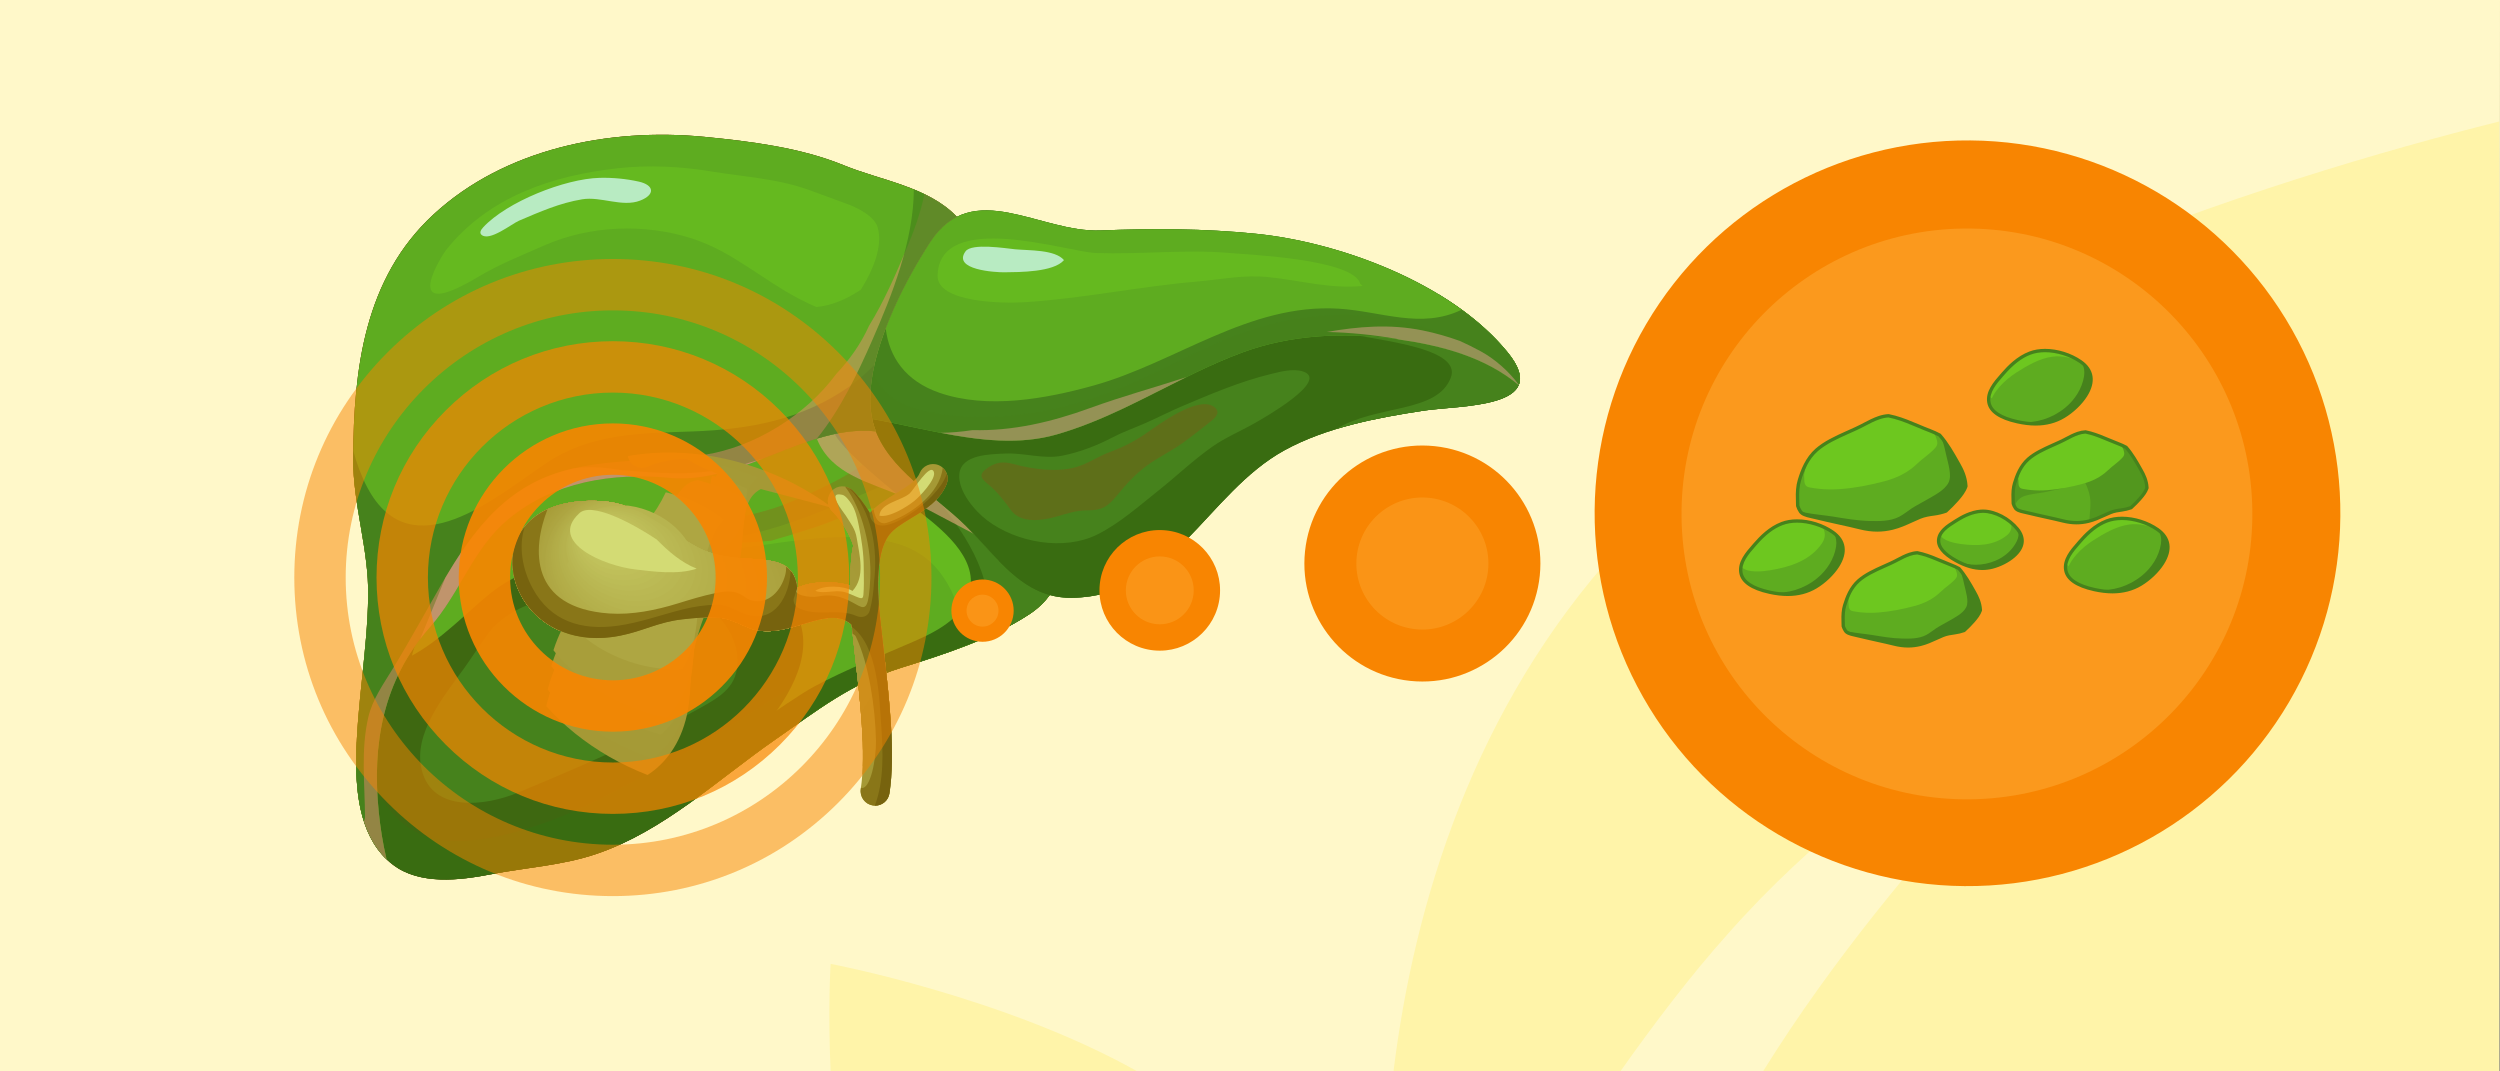 <?xml version="1.0" encoding="utf-8"?>
<!-- Generator: Adobe Illustrator 25.0.0, SVG Export Plug-In . SVG Version: 6.00 Build 0)  -->
<svg version="1.1" id="Layer_2" xmlns="http://www.w3.org/2000/svg" xmlns:xlink="http://www.w3.org/1999/xlink" x="0px" y="0px"
	 width="350px" height="150px" viewBox="0 0 350 150" enable-background="new 0 0 350 150" xml:space="preserve">
<rect x="0" y="0" width="350" height="150" fill="#333333" stroke="none"/>
<polygon fill="#FFF8C9" points="0,0 0,149.996 349.944,149.991 350,0 "/>
<g id="Shape_1_1_" enable-background="new    ">
	<g id="Shape_1">
		<g>
			<path fill="#FFF4A9" d="M116.288,149.996h42.946c-18.577-10.438-42.946-15.055-42.946-15.055S115.889,141.164,116.288,149.996z
				 M349.889,17.007c-31.656,7.928-93.578,27.1-123.342,59.82c-20.273,22.281-28.562,49.682-31.459,73.169h31.76
				c4.693-6.624,9.688-13.249,14.98-19.17c23.971-27.2,53.53-38.542,53.53-38.542s-29.161,26.497-48.536,57.712L349.835,150"/>
		</g>
	</g>
</g>
<g>
	<path fill="#A31F0D" d="M135.258,73.655c-4.363-4.343-10.887-7.908-12.853-13.861c-2.513-7.612,3.813-19.788,7.847-25.94
		c1.124-1.715,2.371-2.824,3.714-3.499c-4.078-4.242-10.629-5.075-15.862-7.224c-5.964-2.452-13.047-3.346-19.475-3.971
		c-13.41-1.303-27.983,1.685-37.93,10.861c-9.677,8.926-11.195,21.659-11.256,34.141c-0.032,6.565,2.201,12.676,2.103,19.348
		c-0.11,7.605-1.587,15.122-1.674,22.73c-0.057,5.134,0.641,11.355,5.084,14.782c3.779,2.917,9.405,2.223,13.756,1.383
		c4.873-0.944,10.056-1.242,14.804-2.862c9.471-3.229,16.937-10.398,25.014-16.001c5.959-4.138,10.573-7.836,17.593-10.04
		c6.135-1.924,12.662-4.012,18.046-7.556c1.147-0.753,2.063-1.65,2.798-2.647C142.089,81.946,138.976,77.353,135.258,73.655z"/>
	<path opacity="0.95" fill="#396C11" d="M135.258,73.655c-4.363-4.343-10.887-7.908-12.853-13.861
		c-2.513-7.612,3.813-19.788,7.847-25.94c1.124-1.715,2.371-2.824,3.714-3.499c-4.078-4.242-10.629-5.075-15.862-7.224
		c-5.964-2.452-13.047-3.346-19.475-3.971c-13.41-1.303-27.983,1.685-37.93,10.861c-9.677,8.926-11.195,21.659-11.256,34.141
		c-0.032,6.565,2.201,12.676,2.103,19.348c-0.11,7.605-1.587,15.122-1.674,22.73c-0.057,5.134,0.641,11.355,5.084,14.782
		c3.779,2.917,9.405,2.223,13.756,1.383c4.873-0.944,10.056-1.242,14.804-2.862c9.471-3.229,16.937-10.398,25.014-16.001
		c5.959-4.138,10.573-7.836,17.593-10.04c6.135-1.924,12.662-4.012,18.046-7.556c1.147-0.753,2.063-1.65,2.798-2.647
		C142.089,81.946,138.976,77.353,135.258,73.655z"/>
	<path fill="#396C11" d="M125.475,88.106c-6.323,2.006-11.44,5.965-16.946,9.527c-5.362,3.47-10.803,6.84-16.42,9.886
		c-4.995,2.707-10.052,5.555-15.391,7.521c-4.416,1.627-11.798,3.65-16.482,2.243c-6.236-1.879-8.044-7.624-10.29-13.46
		c-0.037,0.805-0.064,1.609-0.074,2.416c-0.057,5.134,0.641,11.355,5.084,14.782c3.779,2.917,9.405,2.223,13.756,1.383
		c4.873-0.944,10.056-1.242,14.804-2.862c9.471-3.229,16.937-10.398,25.014-16.001c5.959-4.138,10.573-7.836,17.593-10.04
		c6.135-1.924,12.662-4.012,18.046-7.556c0.069-0.044,0.13-0.095,0.196-0.141C138.053,86.495,131.416,86.222,125.475,88.106z"/>
	<path fill="#5EAC20" d="M135.258,73.655c-4.363-4.343-10.887-7.908-12.853-13.861c-0.468-1.415-0.628-2.989-0.554-4.652
		c-11.152,1.54-22.574,1.693-33.464,4.879c-8.77,2.566-16.163,7.139-21.33,14.817c-1.978,2.937-3.902,5.954-5.667,9.024
		c-1.409,2.449-3.032,5.116-3.723,7.93c4.087-2.209,7.815-6.164,10.906-8.668c3.878-3.143,9.042-4.703,13.926-5.292
		c5.706-0.685,11.591-0.371,17.186,0.973c3.721,0.894,8.3,2.337,10.779,5.492c4.304,5.477,0.853,12.002-2.878,16.762
		c-3.354,4.277-7.302,7.995-11.355,11.599c4.174-2.954,8.157-6.24,12.301-9.115c5.959-4.138,10.573-7.836,17.593-10.04
		c6.135-1.924,12.662-4.012,18.046-7.556c1.147-0.753,2.063-1.65,2.798-2.647C142.089,81.946,138.976,77.353,135.258,73.655z"/>
	<path opacity="0.51" fill="#6DC71F" d="M135.258,73.655c-2.442-2.431-5.561-4.619-8.178-7.117
		c-3.472,1.433-6.913,2.897-10.377,4.347c-4.927,2.06-10.03,3.782-15.318,4.621c-2.711,0.431-5.503,0.451-8.251,0.648
		c1.385,0.276,2.773,0.531,4.182,0.66c3.39,0.314,6.759-0.109,10.118-0.594c5.325-0.771,10.603-1.527,15.962-0.623
		c4.592,0.774,7.598,2.811,9.722,6.97c1.277,2.501,1.584,5.51,0.969,8.276c3.545-1.316,7.002-2.865,10.085-4.896
		c1.147-0.753,2.063-1.65,2.798-2.647C142.089,81.946,138.976,77.353,135.258,73.655z"/>
	<path opacity="0.2" fill="#BF2413" d="M123.733,62.561c-3.556,3.592-8.577,5.784-13.104,7.741
		c-5.242,2.267-16.623,4.26-21.96,1.932c-2.354-1.024-3.448-1.129-3.849-0.734c3.313,1.312,6.528,2.916,10.014,3.691
		c4.25,0.946,8.765,0.963,13.146,0.505c1.927-0.545,4.038-1.187,6.375-1.956c4.065-1.337,6.273-3.08,10.551-2.543
		c3.278,0.41,6.483,1.225,9.721,1.849C131.042,69.679,126.325,66.696,123.733,62.561z"/>
	<path fill="#396C11" d="M135.258,73.655c-4.273-4.253-10.607-7.766-12.716-13.5c-1.971-0.173-3.942-0.246-5.919,0.119
		c0.684,2.368,9.032,8.995,11.054,10.562c3.174,2.463,8.648,6.368,8.226,11.079c-0.376,4.23-4.438,6.345-7.931,7.875
		c-4.715,2.068-9.429,3.883-13.992,6.324c-3.404,1.823-15.287,10.384-18.036,12.516c-2.309,1.789-9.09,9.584-18.2,10.772
		c-8.246,1.076-14.269,3.903-22.175,2.046c3.755,2.412,9.02,1.753,13.143,0.957c4.873-0.944,10.056-1.242,14.804-2.862
		c9.471-3.229,16.937-10.398,25.014-16.001c5.959-4.138,10.573-7.836,17.593-10.04c6.135-1.924,12.662-4.012,18.046-7.556
		c1.147-0.753,2.063-1.65,2.798-2.647C142.089,81.946,138.976,77.353,135.258,73.655z"/>
	<path fill="#46821C" d="M135.258,73.655c-1.064-1.059-2.254-2.07-3.477-3.084c4.812,6.131,8.33,12.615,5.476,19.012
		c2.422-1.033,4.759-2.216,6.913-3.636c1.147-0.753,2.063-1.65,2.798-2.647C142.089,81.946,138.976,77.353,135.258,73.655z"/>
	<path opacity="0.71" fill="#D1A26F" d="M114.355,61.414c2.073,5.14,7.476,6.069,12.13,8.171c1.322,0.597,10.792,5.708,12.14,6.328
		c-3.764-3.108-14.75-11.662-16.22-16.12c-0.544-1.65-0.674-3.515-0.501-5.488c-2.394-1.111-3.612-0.92-5.476,1.451
		C114.627,58.043,112.233,59.925,114.355,61.414z"/>
	<path fill="#46821C" d="M122.405,59.793c1.966,5.953,8.49,9.518,12.853,13.861c4.44,4.418,8.014,10.114,14.778,10.037
		c14.037-0.156,18.924-14.688,29.785-20.65c5.812-3.191,12.88-4.538,19.387-5.537c5.209-0.8,18.306-0.275,11.84-8.197
		c-7.946-9.736-23.634-15.427-35.299-16.59c-7.278-0.727-14.359-0.747-21.654-0.452c-8.503,0.344-17.901-7.476-23.843,1.589
		C126.218,40.005,119.892,52.181,122.405,59.793z"/>
	<path fill="#396C11" d="M211.047,49.307c-7.946-9.736-23.634-15.427-35.299-16.59c-7.278-0.727-14.359-0.747-21.654-0.452
		c-8.503,0.344-17.901-7.476-23.843,1.589c-4.034,6.152-10.36,18.327-7.847,25.94c1.966,5.953,8.49,9.518,12.853,13.861
		c4.44,4.418,8.014,10.114,14.778,10.037c14.037-0.156,18.924-14.688,29.785-20.65c5.812-3.191,12.88-4.538,19.387-5.537
		C204.416,56.705,217.513,57.229,211.047,49.307z M172.223,61.039c-0.831,0.438-1.651,0.906-2.444,1.46
		c-2.686,1.876-5.059,4.161-7.61,6.188c-2.709,2.148-5.416,4.572-8.524,6.132c-4.711,2.365-11.359,1.122-15.45-1.974
		c-1.75-1.327-4.112-4.11-3.889-6.476c0.262-2.782,4.365-2.771,6.387-2.87c2.675-0.133,5.369,0.829,8.032,0.295
		c2.444-0.49,4.802-1.392,7.012-2.55c1.48-0.775,3.083-1.334,4.632-2.015c1.705-0.749,3.383-1.626,5.102-2.351
		c4.067-1.717,8.061-3.44,12.367-4.494c1.33-0.326,3.223-0.854,4.639-0.356c3.637,1.277-5.492,6.457-6.741,7.171
		C174.578,59.862,173.39,60.421,172.223,61.039z"/>
	<path fill="#396C11" d="M201.372,41.19c-0.097-0.011-0.196-0.025-0.295-0.036c-5.758-0.569-11.507-0.186-17.126,1.215
		c-2.683,0.67-7.361,1.473-8.739,4.271c4.886-0.706,14.119-2.09,15.06,3.852c0.402,2.529-1.88,4.866-3.719,6.082
		c-2.899,1.916-4.993,2.669-7.981,4.427c-7.949,4.673-13.707,12.464-22.193,16.461c-3.838,1.805-8.027,2.953-12.29,2.245
		c-1.506-0.25-2.935-0.675-4.299-1.236c2.811,2.885,5.855,5.27,10.246,5.219c14.037-0.156,18.924-14.688,29.785-20.65
		c5.812-3.191,12.88-4.538,19.387-5.537c5.209-0.8,18.306-0.275,11.84-8.197C208.494,46.178,205.138,43.469,201.372,41.19z"/>
	<path fill="#46821C" d="M211.047,49.307c-2.553-3.13-5.909-5.838-9.676-8.117c-0.097-0.011-0.196-0.025-0.295-0.036
		c-4.972-0.491-9.937-0.268-14.821,0.703c-1.803,1.523-0.122,4,1.168,4.493c3.027,1.156,17.484,1.9,15.684,6.537
		c-1.953,5.027-10.301,3.688-16.09,7.196c3.996-1.22,8.198-1.967,12.191-2.579C204.416,56.705,217.513,57.229,211.047,49.307z"/>
	<path fill="#5EAC20" d="M147.896,60.832c9.248-2.641,17.174-8.237,26.147-11.531c6.647-2.44,14.066-2.797,21.048-1.878
		c6.181,0.812,12.652,2.402,17.523,6.486c0.46-1.086,0.097-2.563-1.567-4.602c-7.946-9.736-23.634-15.427-35.299-16.59
		c-7.278-0.727-14.359-0.747-21.654-0.452c-8.503,0.344-17.901-7.476-23.843,1.589c-3.838,5.856-9.75,17.165-8.144,24.805
		C130.572,60.149,139.652,63.186,147.896,60.832z"/>
	<path fill="#46821C" d="M211.047,49.307c-1.786-2.19-3.968-4.174-6.407-5.949c-5.697,2.766-11.309,0.211-17.243-0.145
		c-12.585-0.757-22.731,7.539-34.325,10.77c-6.659,1.855-14.832,3.333-21.564,1.002c-4.728-1.638-7.03-4.972-7.511-9.024
		c-1.671,4.401-2.671,8.984-1.89,12.698c8.464,1.49,17.545,4.527,25.789,2.174c9.248-2.641,17.174-8.237,26.147-11.531
		c6.647-2.44,14.066-2.797,21.048-1.878c6.181,0.812,12.652,2.402,17.523,6.486C213.074,52.823,212.711,51.346,211.047,49.307z"/>
	<path opacity="0.42" fill="#46821C" d="M207.224,49.139c-5.026-2.706-10.629-4.567-16.36-4.965
		c-5.771-0.399-11.474,0.454-16.92,2.399c-5.55,1.981-10.586,4.959-15.983,7.278c-8.597,3.694-18.476,5.619-27.824,3.841
		c-3.228-0.614-7.061-2.284-7.872-5.842c-0.473,2.417-0.59,4.746-0.157,6.808c8.464,1.49,17.545,4.527,25.789,2.174
		c9.248-2.641,17.174-8.237,26.147-11.531c6.647-2.44,14.066-2.797,21.048-1.878c6.181,0.812,12.652,2.402,17.523,6.486
		c0.007-0.015,0.01-0.035,0.015-0.052C211.225,51.973,209.282,50.246,207.224,49.139z"/>
	<path opacity="0.42" fill="#FFAAA4" d="M207.224,49.139c-0.926-0.499-1.872-0.968-2.836-1.405
		c-1.699-0.614-3.441-1.112-5.215-1.474c-4.637-0.943-9.049-0.542-13.437,0.216c3.266,0.079,6.535,0.393,9.813,0.97
		c0.105,0.017,0.196,0.047,0.28,0.08c5.954,0.842,12.105,2.462,16.785,6.383c0.007-0.015,0.01-0.035,0.015-0.052
		C211.225,51.973,209.282,50.246,207.224,49.139z"/>
	<path opacity="0.42" fill="#FFAAA4" d="M152.63,57.116c-5.408,1.968-10.848,3.25-16.477,3.098c-1.506,0.228-3.017,0.37-4.494,0.376
		c5.501,1.065,11.036,1.726,16.238,0.242c6.435-1.838,12.23-5.104,18.186-8.034C161.606,54.262,157.055,55.504,152.63,57.116z"/>
	<path fill="#5EAC20" d="M54.123,120.301c-0.547-2.266-0.88-4.527-1.087-6.541c-0.985-9.573,0.591-18.56,7.179-25.985
		c4.215-4.754,5.959-10.938,10.96-15.096c6.307-5.24,14.598-6.544,22.569-5.778c10.087,0.966,19.215-7.574,28.891-6.508
		c-0.076-0.199-0.163-0.396-0.229-0.601c-2.513-7.612,3.813-19.788,7.847-25.94c1.124-1.715,2.371-2.824,3.714-3.499
		c-4.078-4.242-10.629-5.075-15.862-7.224c-5.964-2.452-13.047-3.346-19.475-3.971c-13.41-1.303-27.983,1.685-37.93,10.861
		c-9.677,8.926-11.195,21.659-11.256,34.141c-0.032,6.565,2.201,12.676,2.103,19.348c-0.11,7.605-1.587,15.122-1.674,22.73
		C49.819,111.034,50.427,116.768,54.123,120.301z"/>
	<path fill="#46821C" d="M122.423,51.079c-1.112,1.149-2.32,2.207-3.655,3.132c-6.611,4.578-13.888,5.905-21.782,6.189
		c-7.315,0.264-14.277,0.249-20.527,4.454c-6.937,4.667-18.846,15.018-25.022,3.417c-0.85-1.599-1.506-3.351-1.986-5.196
		c-0.005,0.362-0.007,0.725-0.01,1.086c-0.032,6.565,2.201,12.676,2.103,19.348c-0.11,7.605-1.587,15.122-1.674,22.73
		c-0.053,4.795,0.555,10.529,4.25,14.062c-0.547-2.266-0.88-4.527-1.087-6.541c-0.985-9.573,0.591-18.56,7.179-25.985
		c4.215-4.754,5.959-10.938,10.96-15.096c6.307-5.24,14.598-6.544,22.569-5.778c10.087,0.966,19.215-7.574,28.891-6.508
		c-0.076-0.199-0.163-0.396-0.229-0.601C121.571,57.264,121.713,54.229,122.423,51.079z"/>
	<path opacity="0.42" fill="#FC8A7C" d="M129.417,27.178c-0.544,2.69-1.529,5.331-2.505,7.651c-1.498,3.549-3.144,7.372-5.25,10.784
		c-1.104,2.464-2.704,4.741-4.597,6.747c-4.281,5.811-11.47,10.224-18.405,11.307c-8.01,1.249-16.94,0.085-24.303,4.089
		c-7.47,4.06-11.411,12.094-15.474,19.189c-1.272,2.224-2.539,4.454-3.873,6.642c-1.339,2.199-2.875,4.322-3.46,6.877
		c-1.044,4.559-0.482,9.241-0.444,13.871c0.001,0.25-0.064,0.457-0.163,0.63c0.643,2.007,1.638,3.865,3.179,5.336
		c-0.547-2.266-0.88-4.527-1.087-6.541c-0.985-9.573,0.591-18.56,7.179-25.985c4.215-4.754,5.959-10.938,10.96-15.096
		c6.307-5.24,14.598-6.544,22.569-5.778c10.087,0.966,19.215-7.574,28.891-6.508c-0.076-0.199-0.163-0.396-0.229-0.601
		c-2.513-7.612,3.813-19.788,7.847-25.94c1.124-1.715,2.371-2.824,3.714-3.499C132.66,28.998,131.104,27.992,129.417,27.178z"/>
	<path opacity="0.42" fill="#FFAAA4" d="M102.591,65.484c-4.865,0.845-7.496,1.054-15.818,0.3c-3.904-0.706-6.354-0.23-6.633-0.173
		c-1.997,0.472-3.94,1.143-5.782,2.145c-5.374,2.921-8.921,7.901-12,13.106c-1.192,2.872-2.339,5.763-3.546,8.628
		c0.443-0.581,0.905-1.155,1.403-1.715c4.215-4.754,5.959-10.938,10.96-15.096c6.307-5.24,14.598-6.544,22.569-5.778
		c4.543,0.435,8.889-1.058,13.18-2.733C106.657,64.204,102.858,65.438,102.591,65.484z"/>
	<path opacity="0.51" fill="#6DC71F" d="M114.306,42.978c2.07-0.189,4.123-1.04,6.186-2.402c0.076-0.12,0.156-0.235,0.227-0.357
		c1.582-2.599,2.869-5.783,2.165-8.351c-0.43-1.572-2.811-2.772-4.197-3.277c-1.76-0.64-3.436-1.251-5.211-1.914
		c-4.465-1.668-9.283-1.909-13.943-2.678c-4.306-0.71-8.716-0.921-13.06-0.44c-9.152,1.015-18.073,3.979-24.039,11.465
		c-0.437,0.549-6.864,10.553,4.539,3.717c2.936-1.758,6.078-2.995,9.194-4.37c6.402-2.826,14.164-3.132,20.835-0.942
		c5.605,1.838,9.718,5.721,14.853,8.391C112.617,42.216,113.444,42.63,114.306,42.978z"/>
	<path opacity="0.71" fill="#46821C" d="M127.94,26.526c-0.038,7.16-3.05,14.8-5.822,21.095c-1.976,4.496-4.41,9.661-7.763,13.794
		c2.74-0.833,5.486-1.328,8.279-1.02c-0.076-0.199-0.163-0.396-0.229-0.601c-2.513-7.612,3.813-19.788,7.847-25.94
		c1.124-1.715,2.371-2.824,3.714-3.499C132.289,28.61,130.191,27.446,127.94,26.526z"/>
	<path opacity="0.51" fill="#6DC71F" d="M136.176,41.939c-2.676-0.482-4.967-1.464-4.912-3.369
		c0.257-9.266,18.202-3.289,22.114-3.148c6.321,0.227,12.73-0.539,18.758-0.002c2.785,0.249,17.35,0.865,18.303,4.315
		c0.102,0.105,0.206,0.204,0.318,0.298c-4.474,0.449-8.78-0.794-13.191-1.241c-3.505-0.357-6.624,0.339-10.121,0.638
		c-8.038,0.69-15.966,2.382-24.021,2.88C141.929,42.404,138.857,42.422,136.176,41.939z"/>
	<path opacity="0.2" fill="#BF2413" d="M141.555,71.448c1.389,1.883,4.367,1.435,6.326,0.883c1.499-0.423,2.768-0.889,4.337-0.883
		c2.052,0.006,2.823-0.477,4.128-2.05c1.34-1.618,2.457-2.904,4.182-4.182c1.612-1.195,3.4-2.025,5.013-3.174
		c1.233-0.88,2.444-1.86,3.634-2.783c0.745-0.579,1.778-1.348,0.982-2.131c-2.132-2.091-8.083,2.427-9.785,3.595
		c-1.587,1.087-3.212,1.909-5.013,2.569c-1.592,0.582-3.012,1.606-4.639,2.08c-2.796,0.813-6.148,0.313-8.864-0.414
		c-1.246-0.335-2.248-0.326-3.434,0.445c-1.579,1.026-1.109,1.555-0.023,2.446C139.663,68.888,140.594,70.142,141.555,71.448z"/>
	<path fill="#46821C" d="M97.212,83.91c-4.096-1.799-9.166-2.129-14.097-1.539c-0.127,0.089-0.282,0.154-0.473,0.188
		c-4.909,0.897-10.057,1.631-13.673,5.325c-1.427,1.761-2.643,3.806-3.985,5.666c-2.738,3.789-7.201,9.135-5.946,14.23
		c1.489,6.054,8.996,5.035,13.426,3.205c5.51-2.278,11.116-4.686,16.505-7.234c2.911-1.374,5.789-2.823,8.601-4.392
		c2.114-1.178,4.75-2.461,5.447-5.021C104.178,90.08,101.071,85.604,97.212,83.91z"/>
	<g>
		<g>
			<g>
				<defs>
					<path id="SVGID_1_" d="M131.391,65.112c-1.045-0.417-2.225,0.09-2.645,1.134c-0.43,1.077-1.819,1.917-3.286,2.809
						c-1.233,0.749-2.607,1.586-3.691,2.744c-0.778-1.288-1.684-2.468-2.459-3.18c-0.83-0.76-2.116-0.702-2.877,0.126
						c-0.76,0.828-0.702,2.115,0.125,2.873c1.07,0.983,2.551,3.444,2.892,4.761c-0.364,1.465-0.399,4.052-0.443,5.611
						c-1.826-0.644-5.278-0.714-7.409,0.323c-0.685-6.188-8.055-2.475-14.007-5.726c-4.619-2.522-8.073-6.115-13.423-6.427
						c-19.378-1.134-14.209,22.143,2.607,18.846c3.253-0.636,5.339-1.904,8.711-2.291c1.545-0.178,3.458-0.381,5.478-0.215
						c1.362,0.111,3.354,1.279,4.509,1.605c5.037,1.419,10.431-3.624,13.753-0.665c0.135,1.283,0.287,2.616,0.443,3.983
						c0.753,6.573,1.605,14.022,0.837,19.027c-0.173,1.109,0.59,2.15,1.701,2.321c0.104,0.015,0.209,0.022,0.31,0.022
						c0.989,0,1.854-0.718,2.007-1.724c0.855-5.545-0.03-13.28-0.811-20.109c-0.188-1.647-0.372-3.249-0.526-4.765
						c-0.211-2.096-0.855-8.482,1.292-11.309c0.667-0.88,1.847-1.595,3.091-2.352c1.885-1.143,4.021-2.438,4.958-4.778
						C132.943,66.714,132.434,65.529,131.391,65.112z"/>
				</defs>
				<clipPath id="SVGID_2_">
					<use xlink:href="#SVGID_1_"  overflow="visible"/>
				</clipPath>
				<rect x="64.79" y="64.695" clip-path="url(#SVGID_2_)" fill="#A59935" width="68.153" height="48.098"/>
				<path clip-path="url(#SVGID_2_)" fill="#A59935" d="M128.823,98.901c-4.699,12.233-21.589,17.126-37.723,10.928
					c-16.134-6.198-25.404-21.14-20.704-33.373c4.699-12.233,21.589-17.126,37.723-10.928
					C124.253,71.726,133.523,86.668,128.823,98.901z"/>
				<path clip-path="url(#SVGID_2_)" fill="#A59935" d="M127.963,98.431c-4.611,12.002-21.182,16.803-37.012,10.722
					c-15.83-6.08-24.924-20.74-20.314-32.743c4.611-12.002,21.182-16.803,37.012-10.722
					C123.48,71.768,132.574,86.428,127.963,98.431z"/>
				
					<ellipse transform="matrix(0.359 -0.933 0.933 0.359 -17.871 148.316)" clip-path="url(#SVGID_2_)" fill="#A59935" cx="98.992" cy="87.162" rx="22.834" ry="30.115"/>
				<path clip-path="url(#SVGID_2_)" fill="#A59935" d="M126.244,97.49c-4.434,11.541-20.368,16.157-35.589,10.31
					c-15.221-5.847-23.966-19.943-19.533-31.484c4.434-11.541,20.368-16.157,35.589-10.31
					C121.932,71.853,130.677,85.949,126.244,97.49z"/>
				<path clip-path="url(#SVGID_2_)" fill="#A59935" d="M125.384,97.02c-4.344,11.31-19.959,15.834-34.876,10.104
					c-14.917-5.73-23.487-19.544-19.142-30.854c4.344-11.31,19.959-15.834,34.876-10.104
					C121.159,71.896,129.729,85.71,125.384,97.02z"/>
				<path clip-path="url(#SVGID_2_)" fill="#A59935" d="M124.525,96.55c-4.256,11.079-19.553,15.51-34.165,9.897
					c-14.613-5.613-23.007-19.145-18.751-30.225c4.256-11.079,19.553-15.511,34.165-9.897
					C120.386,71.938,128.781,85.471,124.525,96.55z"/>
				
					<ellipse transform="matrix(0.358 -0.933 0.933 0.358 -17.694 146.506)" clip-path="url(#SVGID_2_)" fill="#A59A36" cx="97.758" cy="86.128" rx="21.043" ry="27.753"/>
				<path clip-path="url(#SVGID_2_)" fill="#A69A36" d="M122.805,95.609c-4.079,10.617-18.737,14.865-32.741,9.485
					C76.06,99.716,68.015,86.747,72.094,76.129c4.079-10.617,18.737-14.865,32.741-9.485
					C118.838,72.023,126.884,84.991,122.805,95.609z"/>
				<path clip-path="url(#SVGID_2_)" fill="#A69A36" d="M121.945,95.14c-3.99,10.387-18.33,14.541-32.029,9.279
					c-13.699-5.263-21.57-17.949-17.579-28.336c3.99-10.387,18.33-14.541,32.029-9.279C118.065,72.066,125.936,84.752,121.945,95.14
					z"/>
				<path clip-path="url(#SVGID_2_)" fill="#A69B37" d="M121.086,94.669c-3.902,10.156-17.923,14.218-31.318,9.073
					c-13.395-5.146-21.09-17.55-17.189-27.706c3.902-10.156,17.923-14.218,31.318-9.073
					C117.292,72.108,124.987,84.513,121.086,94.669z"/>
				<path clip-path="url(#SVGID_2_)" fill="#A69B37" d="M120.226,94.198c-3.813,9.925-17.516,13.895-30.606,8.867
					c-13.09-5.029-20.611-17.151-16.798-27.076c3.813-9.925,17.516-13.895,30.606-8.867
					C116.518,72.151,124.039,84.273,120.226,94.198z"/>
				<path clip-path="url(#SVGID_2_)" fill="#A79B37" d="M119.366,93.729c-3.724,9.694-17.108,13.572-29.894,8.66
					c-12.786-4.912-20.132-16.752-16.408-26.447c3.724-9.694,17.108-13.572,29.894-8.66
					C115.745,72.193,123.09,84.034,119.366,93.729z"/>
				
					<ellipse transform="matrix(0.359 -0.933 0.933 0.359 -17.434 143.78)" clip-path="url(#SVGID_2_)" fill="#A79C38" cx="95.907" cy="84.577" rx="18.357" ry="24.21"/>
				<path clip-path="url(#SVGID_2_)" fill="#A79C38" d="M117.647,92.788c-3.547,9.233-16.294,12.926-28.471,8.248
					C76.999,96.359,70.003,85.082,73.55,75.849c3.547-9.233,16.293-12.926,28.471-8.248
					C114.198,72.278,121.194,83.555,117.647,92.788z"/>
				<path clip-path="url(#SVGID_2_)" fill="#A89D39" d="M116.787,92.318c-3.459,9.002-15.887,12.602-27.759,8.042
					c-11.873-4.561-18.694-15.556-15.236-24.558c3.459-9.002,15.887-12.602,27.759-8.042
					C113.424,72.321,120.245,83.315,116.787,92.318z"/>
				<path clip-path="url(#SVGID_2_)" fill="#A89D39" d="M115.927,91.848c-3.369,8.771-15.479,12.279-27.047,7.836
					c-11.568-4.444-18.215-15.157-14.845-23.928c3.369-8.771,15.479-12.279,27.047-7.836
					C112.651,72.364,119.297,83.076,115.927,91.848z"/>
				
					<ellipse transform="matrix(0.359 -0.933 0.933 0.359 -17.261 141.964)" clip-path="url(#SVGID_2_)" fill="#A89E3A" cx="94.673" cy="83.543" rx="16.566" ry="21.848"/>
				<path clip-path="url(#SVGID_2_)" fill="#A99F3A" d="M114.209,90.907c-3.192,8.309-14.665,11.633-25.624,7.423
					c-10.96-4.21-17.256-14.359-14.064-22.669c3.192-8.309,14.665-11.633,25.624-7.423
					C111.104,72.448,117.401,82.598,114.209,90.907z"/>
				<path clip-path="url(#SVGID_2_)" fill="#A99F3B" d="M113.348,90.437c-3.103,8.078-14.257,11.31-24.912,7.217
					c-10.655-4.093-16.776-13.96-13.673-22.039c3.103-8.078,14.257-11.31,24.911-7.217C110.33,72.491,116.452,82.358,113.348,90.437
					z"/>
				<path clip-path="url(#SVGID_2_)" fill="#AAA03C" d="M112.488,89.966c-3.015,7.848-13.85,10.987-24.2,7.01
					c-10.35-3.975-16.297-13.561-13.282-21.409c3.015-7.848,13.85-10.987,24.2-7.01C109.557,72.533,115.504,82.118,112.488,89.966z"
					/>
				<path clip-path="url(#SVGID_2_)" fill="#AAA13D" d="M111.629,89.496c-2.926,7.617-13.442,10.663-23.489,6.804
					c-10.046-3.859-15.817-13.162-12.891-20.779c2.926-7.617,13.442-10.663,23.489-6.804
					C108.783,72.576,114.555,81.879,111.629,89.496z"/>
				<path clip-path="url(#SVGID_2_)" fill="#ABA23D" d="M110.77,89.026c-2.838,7.386-13.035,10.341-22.777,6.598
					c-9.742-3.742-15.339-12.763-12.501-20.15c2.837-7.386,13.035-10.341,22.777-6.598C108.01,72.618,113.607,81.639,110.77,89.026z
					"/>
				<path clip-path="url(#SVGID_2_)" fill="#ABA23E" d="M109.909,88.556c-2.748,7.155-12.627,10.018-22.064,6.392
					c-9.437-3.625-14.859-12.365-12.11-19.52c2.748-7.155,12.628-10.018,22.064-6.392C107.236,72.661,112.658,81.401,109.909,88.556
					z"/>
				<path clip-path="url(#SVGID_2_)" fill="#ACA33F" d="M109.05,88.085c-2.66,6.924-12.22,9.694-21.353,6.186
					c-9.132-3.508-14.38-11.965-11.719-18.89c2.66-6.924,12.22-9.694,21.353-6.186C106.463,72.703,111.71,81.16,109.05,88.085z"/>
				<path clip-path="url(#SVGID_2_)" fill="#ADA440" d="M108.19,87.615c-2.571,6.694-11.813,9.371-20.641,5.98
					c-8.829-3.391-13.901-11.566-11.329-18.261c2.571-6.694,11.813-9.371,20.641-5.98C105.69,72.746,110.762,80.921,108.19,87.615z"
					/>
				<path clip-path="url(#SVGID_2_)" fill="#ADA541" d="M107.33,87.145c-2.483,6.463-11.406,9.048-19.93,5.773
					c-8.524-3.274-13.421-11.168-10.939-17.631c2.483-6.463,11.406-9.048,19.93-5.774C104.916,72.788,109.813,80.682,107.33,87.145z
					"/>
				
					<ellipse transform="matrix(0.359 -0.933 0.933 0.359 -16.827 137.427)" clip-path="url(#SVGID_2_)" fill="#AEA642" cx="91.588" cy="80.958" rx="12.088" ry="15.943"/>
				<path clip-path="url(#SVGID_2_)" fill="#AFA743" d="M105.611,86.204c-2.306,6.001-10.591,8.402-18.506,5.361
					c-7.915-3.041-12.463-10.37-10.157-16.372c2.306-6.001,10.591-8.401,18.506-5.361C103.369,72.873,107.917,80.203,105.611,86.204
					z"/>
				<path clip-path="url(#SVGID_2_)" fill="#AFA844" d="M104.752,85.734c-2.217,5.77-10.184,8.078-17.794,5.155
					c-7.611-2.924-11.983-9.972-9.767-15.742c2.217-5.77,10.184-8.078,17.794-5.155C102.596,72.915,106.968,79.963,104.752,85.734z"
					/>
				<path clip-path="url(#SVGID_2_)" fill="#B0A945" d="M103.891,85.264c-2.128,5.54-9.776,7.755-17.082,4.949
					c-7.306-2.807-11.504-9.572-9.375-15.112c2.128-5.54,9.776-7.755,17.082-4.949C101.822,72.958,106.02,79.724,103.891,85.264z"/>
				<path clip-path="url(#SVGID_2_)" fill="#B1AB46" d="M103.032,84.793c-2.039,5.309-9.369,7.432-16.37,4.743
					c-7.002-2.69-11.025-9.174-8.985-14.483c2.039-5.309,9.369-7.432,16.37-4.742C101.048,73,105.071,79.484,103.032,84.793z"/>
				<path clip-path="url(#SVGID_2_)" fill="#B2AC47" d="M102.172,84.323c-1.951,5.078-8.962,7.109-15.659,4.536
					c-6.697-2.573-10.545-8.775-8.594-13.853c1.951-5.078,8.961-7.109,15.659-4.536C100.275,73.043,104.123,79.245,102.172,84.323z"
					/>
				<path clip-path="url(#SVGID_2_)" fill="#B3AD48" d="M101.313,83.853c-1.862,4.847-8.554,6.786-14.947,4.33
					c-6.393-2.456-10.066-8.376-8.204-13.223c1.863-4.847,8.554-6.786,14.948-4.33C99.502,73.085,103.175,79.006,101.313,83.853z"/>
				<path clip-path="url(#SVGID_2_)" fill="#B3AE49" d="M100.452,83.383c-1.773,4.616-8.147,6.463-14.235,4.124
					c-6.089-2.339-9.587-7.977-7.813-12.594c1.773-4.616,8.147-6.463,14.235-4.124C98.728,73.128,102.226,78.767,100.452,83.383z"/>
				<path clip-path="url(#SVGID_2_)" fill="#B4B04B" d="M99.593,82.912c-1.685,4.385-7.739,6.14-13.523,3.918
					c-5.784-2.222-9.107-7.578-7.422-11.964c1.685-4.385,7.739-6.14,13.524-3.918C97.955,73.17,101.278,78.526,99.593,82.912z"/>
				<path clip-path="url(#SVGID_2_)" fill="#B5B14C" d="M98.734,82.442c-1.596,4.155-7.332,5.817-12.812,3.712
					c-5.479-2.105-8.628-7.179-7.032-11.334c1.596-4.155,7.332-5.817,12.812-3.712C97.181,73.213,100.33,78.288,98.734,82.442z"/>
				<path clip-path="url(#SVGID_2_)" fill="#B6B24D" d="M97.874,81.972c-1.507,3.924-6.925,5.494-12.1,3.506
					c-5.176-1.988-8.149-6.781-6.642-10.705c1.507-3.924,6.925-5.493,12.1-3.505C96.408,73.255,99.381,78.048,97.874,81.972z"/>
				
					<ellipse transform="matrix(0.359 -0.933 0.933 0.359 -16.349 132.434)" clip-path="url(#SVGID_2_)" fill="#B7B44F" cx="88.194" cy="78.114" rx="7.164" ry="9.447"/>
				<path clip-path="url(#SVGID_2_)" fill="#B8B550" d="M96.154,81.031c-1.33,3.462-6.11,4.847-10.677,3.093
					c-4.566-1.755-7.19-5.983-5.86-9.445c1.33-3.462,6.11-4.847,10.676-3.093C94.861,73.341,97.484,77.569,96.154,81.031z"/>
				<path clip-path="url(#SVGID_2_)" fill="#B9B752" d="M95.295,80.561c-1.241,3.231-5.703,4.524-9.964,2.887
					c-4.262-1.638-6.711-5.585-5.47-8.816c1.241-3.231,5.703-4.524,9.965-2.887C94.087,73.383,96.536,77.33,95.295,80.561z"/>
				<path clip-path="url(#SVGID_2_)" fill="#BAB853" d="M94.435,80.091c-1.153,3.001-5.296,4.201-9.253,2.681
					c-3.958-1.521-6.231-5.185-5.079-8.186c1.153-3.001,5.295-4.201,9.253-2.681C93.314,73.425,95.588,77.09,94.435,80.091z"/>
				<path clip-path="url(#SVGID_2_)" fill="#BBBA55" d="M93.575,79.62c-1.064,2.77-4.888,3.878-8.541,2.475
					c-3.653-1.404-5.752-4.786-4.688-7.556c1.064-2.77,4.888-3.878,8.541-2.475C92.54,73.468,94.639,76.85,93.575,79.62z"/>
				<path clip-path="url(#SVGID_2_)" fill="#BCBC56" d="M92.715,79.15c-0.975,2.539-4.481,3.554-7.83,2.268
					c-3.348-1.286-5.272-4.387-4.297-6.926c0.975-2.539,4.481-3.554,7.83-2.268C91.767,73.51,93.69,76.611,92.715,79.15z"/>
				<path clip-path="url(#SVGID_2_)" fill="#BEBD58" d="M91.856,78.68c-0.887,2.308-4.073,3.231-7.118,2.062
					c-3.044-1.169-4.793-3.988-3.907-6.297c0.887-2.308,4.073-3.231,7.118-2.062C90.994,73.552,92.743,76.372,91.856,78.68z"/>
				<path clip-path="url(#SVGID_2_)" fill="#BFBF59" d="M90.995,78.21c-0.798,2.077-3.666,2.908-6.406,1.855
					c-2.74-1.052-4.314-3.59-3.516-5.667c0.798-2.077,3.666-2.908,6.406-1.856C90.22,73.595,91.793,76.132,90.995,78.21z"/>
				<path clip-path="url(#SVGID_2_)" fill="#C0C15B" d="M90.136,77.74c-0.71,1.847-3.259,2.585-5.694,1.649
					c-2.435-0.936-3.834-3.19-3.125-5.037c0.71-1.847,3.259-2.585,5.694-1.649C89.446,73.638,90.846,75.893,90.136,77.74z"/>
				<path clip-path="url(#SVGID_2_)" fill="#C1C25D" d="M89.277,77.269c-0.621,1.616-2.851,2.262-4.982,1.443
					c-2.131-0.818-3.355-2.792-2.735-4.407c0.621-1.616,2.851-2.262,4.982-1.443C88.673,73.68,89.897,75.653,89.277,77.269z"/>
				<path clip-path="url(#SVGID_2_)" fill="#C2C45F" d="M88.417,76.799c-0.532,1.385-2.444,1.939-4.271,1.237
					c-1.826-0.701-2.876-2.393-2.344-3.778c0.533-1.385,2.444-1.939,4.271-1.237C87.9,73.723,88.949,75.414,88.417,76.799z"/>
				<path clip-path="url(#SVGID_2_)" fill="#C4C660" d="M87.557,76.329c-0.443,1.154-2.036,1.616-3.559,1.031
					c-1.522-0.584-2.396-1.994-1.953-3.148c0.443-1.154,2.036-1.616,3.559-1.031C87.126,73.765,88,75.174,87.557,76.329z"/>
				<path clip-path="url(#SVGID_2_)" fill="#C5C862" d="M86.697,75.859c-0.355,0.923-1.63,1.293-2.847,0.825
					c-1.218-0.467-1.917-1.596-1.563-2.519c0.355-0.923,1.63-1.293,2.847-0.825C86.352,73.807,87.052,74.936,86.697,75.859z"/>
				<path clip-path="url(#SVGID_2_)" fill="#C6CA64" d="M85.838,75.388c-0.266,0.692-1.222,0.97-2.135,0.619
					c-0.913-0.351-1.438-1.197-1.172-1.889c0.266-0.692,1.222-0.969,2.135-0.619C85.579,73.85,86.103,74.696,85.838,75.388z"/>
				<path clip-path="url(#SVGID_2_)" fill="#C8CC66" d="M84.978,74.918c-0.178,0.462-0.815,0.646-1.424,0.412
					c-0.609-0.234-0.958-0.798-0.781-1.259c0.178-0.462,0.815-0.646,1.424-0.412C84.806,73.893,85.156,74.456,84.978,74.918z"/>
				<path clip-path="url(#SVGID_2_)" fill="#C9CE68" d="M84.118,74.448c-0.089,0.231-0.407,0.323-0.711,0.206
					c-0.305-0.117-0.479-0.399-0.391-0.63c0.089-0.231,0.407-0.323,0.711-0.206C84.032,73.935,84.206,74.217,84.118,74.448z"/>
			</g>
		</g>
		<path fill="#897618" d="M131.981,65.484c-0.394,3.704-4.589,6.651-7.869,7.721c-0.702,0.228-1.292-0.268-1.539-0.877
			c-0.137-0.339-0.216-0.682-0.274-1.028c-0.178,0.163-0.364,0.32-0.529,0.498c-0.778-1.288-1.684-2.468-2.459-3.18
			c-0.295-0.267-0.644-0.427-1.01-0.495c2.498,3.185,3.739,8.9,3.538,12.838c-0.409,8.04-1.495,1.384-7.305,2.543
			c-1.155,0.231-3.635-0.22-2.977-1.055c0.045-0.057,0.066-0.154,0.042-0.137c-0.165-1.482-0.715-2.394-1.535-2.971
			c0.004,0.391-0.035,0.785-0.138,1.178c-0.561,2.131-2.317,4.158-4.686,3.545c-0.607-0.157-1.099-0.624-1.646-0.903
			c-1.056-0.539-2.288-0.36-3.4-0.131c-1.822,0.375-3.582,0.92-5.358,1.47c-2.989,0.915-6.337,1.615-9.549,1.388
			c-11.164-0.79-10.826-9.008-8.637-14.582c-9.882,4.548-3.974,20.462,10.126,17.698c3.253-0.636,5.339-1.904,8.711-2.291
			c1.545-0.178,3.458-0.381,5.478-0.215c1.362,0.111,3.354,1.279,4.509,1.605c5.037,1.419,10.431-3.624,13.753-0.665
			c0.043,0.421,0.092,0.857,0.14,1.289c0.17,0.089,0.361,0.201,0.458,0.409c1.836,3.862,2.719,9.958,2.81,14.553
			c0.053,2.547-0.796,7.02-2.109,6.604c-0.007,0.052-0.012,0.106-0.02,0.156c-0.173,1.109,0.59,2.15,1.701,2.321
			c0.104,0.015,0.209,0.022,0.31,0.022c0.989,0,1.854-0.718,2.007-1.724c0.855-5.545-0.03-13.28-0.811-20.109
			c-0.188-1.647-0.372-3.249-0.526-4.765c-0.211-2.096-0.855-8.482,1.292-11.309c0.667-0.88,1.847-1.595,3.091-2.352
			c1.885-1.143,4.021-2.438,4.958-4.778C132.851,66.937,132.605,66.038,131.981,65.484z"/>
		<path fill="#77630E" d="M128.009,71.553c-1.181,0.817-2.539,1.701-3.968,1.971c-1.448,0.275-2.277-0.619-2.325-1.815
			c-0.766-1.252-1.648-2.394-2.406-3.091c-0.125-0.109-0.257-0.196-0.397-0.271c3.108,3.087,4.024,8.548,3.454,13.09
			c-0.066,1.356-0.249,2.708-0.608,4.054c-0.224,0.847-1.117,1.066-1.839,0.748c-2.653-1.174-5.517,0.208-8.181-1.142
			c-0.454-0.229-0.777-0.926-0.576-1.413c0.112-0.271,0.459-1.388,0.435-1.372c-0.118-1.066-0.439-1.834-0.912-2.396
			c-0.141,3.46-2.201,7.373-6.139,6.132c-1.401-0.442-2.673-1.419-4.188-1.388c-1.615,0.028-3.196,0.264-4.765,0.655
			c-3.054,0.764-6.056,1.875-9.183,2.298c-4.985,0.681-9.331-0.614-11.841-5.249c-1.44-2.656-2.004-5.861-1.109-8.608
			c-4.904,6.128,1.152,17.635,13.314,15.249c3.253-0.636,5.339-1.904,8.711-2.291c1.545-0.178,3.458-0.381,5.478-0.215
			c1.362,0.111,3.354,1.279,4.509,1.605c5.037,1.419,10.431-3.624,13.753-0.665c0.011,0.105,0.023,0.217,0.036,0.323
			c3.662,2.667,3.831,9.869,4.12,13.94c0.244,3.455,0.399,7.643-0.908,11.087c0.016,0,0.031,0.003,0.043,0.003
			c0.989,0,1.854-0.718,2.007-1.724c0.855-5.545-0.03-13.28-0.811-20.109c-0.188-1.647-0.372-3.249-0.526-4.765
			c-0.211-2.096-0.855-8.482,1.292-11.309c0.667-0.88,1.847-1.595,3.091-2.352c1.885-1.143,4.021-2.438,4.958-4.778
			c0.191-0.478,0.18-0.979,0.02-1.427C131.903,68.421,129.311,70.652,128.009,71.553z"/>
		<path fill="#D3DB74" d="M91.926,75.521c-3.368-2.241-9.236-5.398-10.883-3.602c-4.252,3.995,3.487,7.293,7.928,7.807
			c2.358,0.272,5.938,0.785,8.56-0.116C95.355,78.744,93.594,77.205,91.926,75.521z"/>
		<path fill="#D3DB74" d="M118.412,72.185c0.71,1.166,1.32,1.82,1.536,3.176c0.366,2.296,1.246,5.412-0.603,7.374
			c-1.208-0.76-4.042-0.852-5.194-0.022c0.781,0.379,2.129,0.064,3.019,0.06c1.157-0.003,1.633,0.314,2.633,0.731
			c1.098,0.458,1.056,0.339,1.119-0.997c0.048-1.004,0-2.024,0-3.028c0.003-2-0.308-3.992-0.699-5.934
			c-0.211-1.045-0.476-2.226-1.097-3.116c-0.247-0.35-0.735-1.044-1.185-1.15C115.593,68.721,118.101,71.679,118.412,72.185z"/>
		<path fill="#D3DB74" d="M127.973,70.156c0.74-0.581,3.177-3.119,2.757-4.115c-0.534-1.271-2.828,2.569-3.386,3.053
			c-1.15,0.994-4.161,1.358-4.222,3.103C124.516,72.499,126.937,70.969,127.973,70.156z"/>
	</g>
	<path fill="#B8EBC2" d="M67.634,31.839c-0.386,0.42-0.503,0.777-0.23,1.028c1.103,1.007,4.237-1.535,5.252-1.968
		c2.94-1.253,5.682-2.47,8.85-2.997c2.612-0.437,5.627,1.155,8.126,0.176c2.153-0.843,1.932-2.176-0.196-2.651
		c-1.761-0.395-3.635-0.574-5.494-0.528C79.1,25.018,70.939,28.251,67.634,31.839z"/>
	<path fill="#B8EBC2" d="M140.601,38.121c2.147-0.025,6.905-0.011,8.356-1.704c-1.259-1.501-4.949-1.33-6.84-1.517
		c-1.327-0.13-6.076-0.906-6.944,0.29C133.279,37.801,139.421,38.136,140.601,38.121z"/>
</g>
<path opacity="0.9" fill="#F88501" d="M85.803,102.436c-11.899,0-21.58-9.681-21.58-21.58s9.681-21.58,21.58-21.58
	c11.9,0,21.58,9.681,21.58,21.58S97.703,102.436,85.803,102.436z M85.803,66.47c-7.933,0-14.387,6.454-14.387,14.387
	s6.454,14.387,14.387,14.387s14.387-6.454,14.387-14.387S93.736,66.47,85.803,66.47z"/>
<path opacity="0.7" fill="#F88501" d="M85.803,113.946c-8.839,0-17.148-3.442-23.398-9.691c-6.25-6.25-9.692-14.559-9.692-23.398
	c0-8.838,3.442-17.148,9.692-23.397c6.25-6.25,14.56-9.692,23.398-9.692s17.148,3.442,23.398,9.692
	c6.25,6.25,9.692,14.559,9.692,23.397c0,8.838-3.442,17.148-9.692,23.398C102.952,110.504,94.642,113.946,85.803,113.946z
	 M85.803,54.961c-14.279,0-25.896,11.617-25.896,25.896c0,14.279,11.617,25.896,25.896,25.896c14.279,0,25.897-11.617,25.897-25.896
	C111.7,66.578,100.083,54.961,85.803,54.961z"/>
<ellipse transform="matrix(0.008 -1 1 0.008 201.405 346.64)" fill="#F88501" cx="275.357" cy="71.842" rx="52.198" ry="52.2"/>
<ellipse transform="matrix(1 -0.011 0.011 1 -0.777 3.042)" opacity="0.4" fill="#FFB746" cx="275.357" cy="71.938" rx="39.956" ry="39.955"/>
<path fill="#F88501" d="M182.702,77.19c0.941-9.075,9.06-15.669,18.136-14.729c9.075,0.941,15.67,9.06,14.729,18.135
	c-0.941,9.075-9.06,15.67-18.136,14.729C188.356,94.384,181.761,86.265,182.702,77.19z"/>
<path opacity="0.3" fill="#FFB746" d="M189.941,77.94c0.526-5.077,5.069-8.766,10.146-8.24c5.077,0.526,8.767,5.069,8.24,10.146
	c-0.526,5.077-5.069,8.766-10.146,8.24S189.415,83.017,189.941,77.94z"/>
<path fill="#F88501" d="M133.217,85.04c0.248-2.395,2.392-4.136,4.787-3.888c2.395,0.248,4.136,2.392,3.888,4.787
	c-0.248,2.395-2.391,4.136-4.787,3.888C134.709,89.579,132.969,87.436,133.217,85.04z"/>
<path opacity="0.3" fill="#FFB746" d="M135.331,85.259c0.127-1.228,1.226-2.12,2.454-1.993c1.228,0.127,2.12,1.226,1.993,2.454
	c-0.127,1.228-1.226,2.12-2.454,1.993C136.096,87.586,135.204,86.487,135.331,85.259z"/>
<path fill="#F88501" d="M153.97,81.78c0.481-4.638,4.63-8.008,9.268-7.527c4.638,0.481,8.008,4.63,7.527,9.268
	c-0.481,4.638-4.63,8.008-9.268,7.527C156.859,90.567,153.489,86.418,153.97,81.78z"/>
<path opacity="0.3" fill="#FFB746" d="M157.642,82.16c0.271-2.61,2.606-4.506,5.216-4.236c2.61,0.27,4.507,2.606,4.236,5.216
	c-0.27,2.61-2.606,4.506-5.216,4.236C159.268,87.106,157.371,84.771,157.642,82.16z"/>
<path opacity="0.5" fill="#F88501" d="M85.803,125.455c-11.913,0-23.113-4.639-31.537-13.062
	c-8.424-8.423-13.063-19.623-13.063-31.536c0-11.913,4.639-23.112,13.063-31.536c8.424-8.424,19.624-13.062,31.537-13.062
	c11.913,0,23.113,4.639,31.537,13.062c8.424,8.423,13.063,19.623,13.063,31.536c0,11.913-4.639,23.112-13.063,31.536
	C108.916,120.816,97.716,125.455,85.803,125.455z M85.803,43.452c-20.626,0-37.406,16.78-37.406,37.405
	c0,20.625,16.78,37.405,37.406,37.405s37.406-16.78,37.406-37.405C123.209,60.232,106.429,43.452,85.803,43.452z"/>
<g>
	<g>
		<path fill="#5EAC20" d="M274.004,69.953c0.5-0.572,0.981-1.182,1.219-1.866c-0.001-0.04-0.002-0.079-0.005-0.119
			c-0.076-1.118-0.466-2.035-1.011-3c-0.79-1.401-1.588-2.844-2.657-4.052c-0.419-0.228-0.864-0.433-1.341-0.612
			c-1.652-0.623-3.208-1.412-4.947-1.893c-0.283-0.077-0.572-0.149-0.864-0.204c-0.461,0.022-0.926,0.125-1.34,0.267
			c-0.879,0.302-1.652,0.741-2.446,1.151c-0.691,0.359-1.425,0.668-2.144,0.994c-1.474,0.667-3.003,1.373-4.138,2.372
			c-1.329,1.169-1.972,2.777-2.418,4.261c-0.124,0.411-0.193,0.824-0.23,1.236c-0.003,0.239-0.017,0.477-0.035,0.714
			c-0.008,0.539,0.018,1.079,0.033,1.62c0.081,0.27,0.21,0.531,0.383,0.794c0.258,0.392,0.918,0.561,1.436,0.673
			c0.772,0.168,1.542,0.362,2.311,0.541c1.529,0.357,3.065,0.665,4.585,1.046c1.55,0.389,2.98,0.437,4.539,0.058
			c1.397-0.34,2.563-0.995,3.834-1.525c0.638-0.265,1.323-0.374,2.03-0.468c0.58-0.076,1.107-0.21,1.628-0.39
			C272.981,71.046,273.511,70.515,274.004,69.953z"/>
		<path fill="#5EAC20" d="M275.217,67.967c-0.076-1.118-0.466-2.035-1.011-3c-0.79-1.401-1.588-2.844-2.657-4.052
			c-0.419-0.228-0.864-0.433-1.341-0.612c-1.652-0.623-3.208-1.412-4.947-1.893c-0.283-0.077-0.572-0.149-0.864-0.204
			c-0.461,0.022-0.926,0.125-1.34,0.267c-0.879,0.302-1.652,0.741-2.446,1.151c-0.691,0.359-1.425,0.668-2.144,0.994
			c-1.474,0.667-3.003,1.373-4.138,2.372c-1.329,1.169-1.972,2.777-2.418,4.261c-0.124,0.411-0.193,0.824-0.23,1.236
			c-0.003,0.239-0.017,0.477-0.035,0.714c-0.008,0.514,0.016,1.03,0.031,1.547c0.203-0.682,0.536-1.336,0.887-1.922
			c0.782-1.307,1.762-2.495,2.82-3.586c0.538-0.556,1.065-1.131,1.635-1.654c0.528-0.487,1.147-1.001,1.87-1.149
			c0.757-0.156,1.401,0.108,2.013,0.547c0.707,0.505,1.341,1.112,1.891,1.786c1.113,1.362,2.027,2.997,2.365,4.74
			c0.281,1.457-0.021,2.924-0.081,4.387c1.333-0.349,2.464-0.976,3.691-1.487c0.638-0.265,1.323-0.374,2.03-0.468
			c0.58-0.076,1.107-0.21,1.628-0.39c0.553-0.506,1.083-1.037,1.576-1.599c0.5-0.572,0.981-1.182,1.219-1.866
			C275.221,68.047,275.22,68.007,275.217,67.967z"/>
		<path fill="#6DC71F" d="M253.517,63.861c-0.253,0.492-0.485,0.994-0.653,1.519c-0.15,0.468-0.273,0.958-0.274,1.452
			c0,0.327-0.009,0.754,0.16,1.05c0.134,0.235,0.377,0.317,0.632,0.364c0.446,0.084,0.901,0.15,1.352,0.195
			c0.981,0.098,1.97,0.102,2.953,0.027c2.084-0.156,4.175-0.568,6.192-1.11c1.669-0.449,3.182-1.164,4.443-2.367
			c0.473-0.452,0.984-0.845,1.493-1.259c0.29-0.235,0.581-0.474,0.845-0.739c0.198-0.2,0.445-0.435,0.529-0.712
			c0.167-0.545-0.284-1.276-0.53-1.734c-0.015-0.026-0.029-0.053-0.043-0.079c-0.134-0.057-0.27-0.112-0.409-0.164
			c-1.652-0.623-3.208-1.412-4.947-1.893c-0.283-0.077-0.572-0.149-0.864-0.204c-0.461,0.022-0.926,0.125-1.34,0.267
			c-0.879,0.302-1.652,0.741-2.446,1.151c-0.691,0.359-1.425,0.668-2.144,0.994c-1.474,0.667-3.003,1.373-4.138,2.372
			C254.025,63.259,253.757,63.552,253.517,63.861z"/>
		<path fill="#6DC71F" d="M254.911,64.08c1.542-1.223,3.348-2.144,5.156-2.906c1.986-0.836,4.149-1.64,6.342-1.38
			c1.241,0.148,2.352,0.661,3.492,1.148c0.397,0.17,0.793,0.345,1.197,0.49c-0.123-0.326-0.307-0.643-0.437-0.884
			c-0.015-0.026-0.029-0.053-0.043-0.079c-0.134-0.057-0.27-0.112-0.409-0.164c-1.652-0.623-3.208-1.412-4.947-1.893
			c-0.283-0.077-0.572-0.149-0.864-0.204c-0.461,0.022-0.926,0.125-1.34,0.267c-0.879,0.302-1.652,0.741-2.446,1.151
			c-0.691,0.359-1.425,0.668-2.144,0.994c-1.474,0.667-3.003,1.373-4.138,2.372c-0.306,0.269-0.574,0.562-0.813,0.871
			c-0.253,0.492-0.485,0.994-0.653,1.519c-0.149,0.465-0.271,0.953-0.274,1.444C253.046,65.716,253.973,64.825,254.911,64.08z"/>
		<path fill="#46821C" d="M262.814,74.43L262.814,74.43c-0.794,0-1.604-0.106-2.475-0.325c-0.915-0.23-1.853-0.436-2.761-0.636
			c-0.607-0.133-1.214-0.267-1.821-0.408c-0.273-0.063-0.546-0.129-0.819-0.194c-0.488-0.117-0.993-0.237-1.489-0.346
			c-0.65-0.142-1.292-0.333-1.581-0.774c-0.192-0.292-0.327-0.573-0.412-0.856c-0.006-0.02-0.009-0.04-0.01-0.061l-0.012-0.394
			c-0.014-0.405-0.027-0.823-0.021-1.237c0.015-0.205,0.031-0.457,0.035-0.712c0.043-0.489,0.121-0.909,0.24-1.302
			c0.415-1.381,1.073-3.124,2.489-4.37c1.191-1.049,2.787-1.772,4.195-2.409c0.183-0.083,0.366-0.165,0.55-0.247
			c0.527-0.235,1.072-0.477,1.582-0.741c0.135-0.069,0.269-0.14,0.403-0.211c0.653-0.343,1.328-0.698,2.075-0.954
			c0.469-0.161,0.955-0.257,1.405-0.279c0.018-0.001,0.038,0,0.055,0.004c0.274,0.053,0.562,0.121,0.882,0.209
			c1.146,0.316,2.224,0.769,3.266,1.208c0.555,0.233,1.128,0.475,1.701,0.691c0.474,0.178,0.935,0.388,1.371,0.624
			c0.024,0.014,0.046,0.03,0.064,0.051c1.046,1.182,1.835,2.583,2.598,3.937l0.088,0.155c0.49,0.869,0.955,1.846,1.041,3.1
			c0.002,0.034,0.003,0.069,0.005,0.104c0.001,0.028-0.003,0.08-0.013,0.108c-0.254,0.73-0.757,1.365-1.264,1.944
			c-0.47,0.535-0.991,1.064-1.594,1.617c-0.024,0.023-0.052,0.038-0.083,0.049c-0.57,0.196-1.118,0.327-1.674,0.402
			c-0.656,0.086-1.348,0.192-1.971,0.451c-0.368,0.153-0.735,0.32-1.09,0.483c-0.87,0.397-1.769,0.807-2.779,1.052
			C264.251,74.342,263.539,74.43,262.814,74.43z M251.915,70.783c0.072,0.23,0.186,0.461,0.346,0.705
			c0.225,0.341,0.943,0.497,1.289,0.573c0.501,0.109,1.008,0.231,1.498,0.348c0.272,0.065,0.544,0.131,0.816,0.194
			c0.604,0.141,1.21,0.275,1.815,0.408c0.911,0.2,1.852,0.407,2.774,0.639c0.834,0.209,1.606,0.311,2.361,0.311l0,0
			c0.687,0,1.362-0.083,2.066-0.254c0.966-0.235,1.806-0.618,2.695-1.024c0.358-0.163,0.729-0.332,1.104-0.489
			c0.677-0.281,1.403-0.393,2.09-0.484c0.517-0.068,1.006-0.184,1.536-0.363c0.575-0.53,1.073-1.036,1.522-1.548
			c0.465-0.531,0.927-1.11,1.16-1.748c-0.001-0.021-0.001-0.043-0.003-0.065c-0.079-1.161-0.518-2.081-0.981-2.901l-0.087-0.155
			c-0.744-1.321-1.513-2.686-2.514-3.825c-0.407-0.219-0.835-0.413-1.275-0.579c-0.582-0.219-1.16-0.462-1.719-0.698
			c-1.028-0.433-2.092-0.88-3.209-1.188c-0.297-0.081-0.564-0.146-0.817-0.195c-0.398,0.023-0.829,0.11-1.247,0.254
			c-0.713,0.244-1.372,0.59-2.008,0.925c-0.135,0.07-0.27,0.142-0.406,0.212c-0.522,0.27-1.073,0.516-1.607,0.753
			c-0.182,0.081-0.366,0.162-0.548,0.245c-1.378,0.623-2.94,1.331-4.079,2.334c-1.318,1.16-1.927,2.75-2.348,4.152
			c-0.109,0.364-0.181,0.752-0.221,1.19c-0.002,0.25-0.02,0.512-0.035,0.71c-0.005,0.388,0.008,0.801,0.022,1.2L251.915,70.783z"/>
		<path fill="#46821C" d="M275.217,67.967c-0.076-1.118-0.466-2.035-1.011-3c-0.737-1.309-1.485-2.65-2.451-3.806
			c0.071,0.211,0.147,0.418,0.215,0.617c0.22,0.645,0.364,1.308,0.508,1.974c0.218,1.01,0.826,2.777,0.329,3.786
			c-0.553,1.121-2.026,1.814-3.046,2.416c-0.708,0.418-1.46,0.787-2.148,1.236c-0.573,0.374-1.109,0.839-1.72,1.152
			c-1.274,0.652-2.788,0.629-4.188,0.593c-1.701-0.044-3.358-0.331-5.033-0.606c-1.308-0.214-2.646-0.303-3.946-0.563
			c-0.214-0.042-0.435-0.088-0.657-0.144c0.26,0.388,0.915,0.556,1.431,0.667c0.772,0.168,1.542,0.362,2.311,0.541
			c1.529,0.357,3.065,0.665,4.585,1.046c1.55,0.389,2.98,0.437,4.539,0.058c1.397-0.34,2.563-0.995,3.834-1.525
			c0.638-0.265,1.323-0.374,2.03-0.468c0.58-0.076,1.107-0.21,1.628-0.39c0.553-0.506,1.083-1.037,1.576-1.599
			c0.5-0.572,0.981-1.182,1.219-1.866C275.221,68.047,275.22,68.007,275.217,67.967z"/>
	</g>
	<g>
		<path fill="#5EAC20" d="M299.603,69.806c0.398-0.454,0.78-0.94,0.969-1.483c-0.001-0.032-0.002-0.063-0.003-0.095
			c-0.061-0.889-0.371-1.617-0.804-2.385c-0.628-1.115-1.263-2.261-2.112-3.222c-0.333-0.181-0.688-0.343-1.067-0.486
			c-1.313-0.494-2.551-1.123-3.933-1.505c-0.225-0.062-0.454-0.117-0.686-0.162c-0.367,0.018-0.737,0.1-1.065,0.212
			c-0.7,0.239-1.314,0.588-1.945,0.916c-0.55,0.284-1.133,0.531-1.704,0.79c-1.172,0.531-2.387,1.091-3.289,1.885
			c-1.056,0.929-1.569,2.209-1.923,3.387c-0.098,0.327-0.152,0.655-0.182,0.983c-0.002,0.19-0.013,0.378-0.028,0.568
			c-0.006,0.429,0.015,0.858,0.026,1.288c0.065,0.215,0.168,0.422,0.305,0.631c0.205,0.312,0.729,0.447,1.141,0.537
			c0.614,0.133,1.226,0.287,1.836,0.429c1.216,0.283,2.437,0.529,3.645,0.832c1.233,0.309,2.37,0.347,3.609,0.046
			c1.11-0.27,2.038-0.79,3.048-1.212c0.507-0.211,1.052-0.298,1.614-0.372c0.461-0.061,0.88-0.167,1.294-0.31
			C298.789,70.675,299.211,70.254,299.603,69.806z"/>
		<path opacity="0.5" fill="#46821C" d="M283.61,69.381c0.829-0.233,1.688-0.296,2.531-0.454c0.924-0.175,1.837-0.4,2.754-0.61
			c-1.207-0.186-2.432-0.259-3.625-0.525c-0.891-0.198-1.967-0.315-2.777-0.753c-0.074-0.04-0.141-0.081-0.204-0.124
			c-0.091,0.249-0.174,0.498-0.248,0.744c-0.098,0.327-0.152,0.655-0.182,0.983c-0.002,0.19-0.013,0.378-0.028,0.568
			c-0.006,0.429,0.015,0.858,0.026,1.288c0.041,0.136,0.098,0.268,0.169,0.4C282.275,70.178,282.749,69.623,283.61,69.381z"/>
		<path opacity="0.5" fill="#46821C" d="M300.568,68.228c-0.061-0.889-0.371-1.617-0.804-2.385
			c-0.628-1.115-1.263-2.261-2.112-3.222c-0.333-0.181-0.688-0.343-1.067-0.486c-0.724-0.273-1.424-0.584-2.139-0.875
			c-1.327,1.462-2.534,3.028-3.537,4.703c0.784,1.025,1.417,2.22,1.663,3.49c0.223,1.158-0.016,2.325-0.065,3.487
			c1.061-0.277,1.959-0.775,2.935-1.181c0.507-0.211,1.052-0.298,1.614-0.372c0.461-0.061,0.88-0.167,1.294-0.31
			c0.439-0.403,0.861-0.824,1.253-1.271c0.398-0.454,0.78-0.94,0.969-1.483C300.571,68.291,300.57,68.259,300.568,68.228z"/>
		<path fill="#6DC71F" d="M283.317,64.964c-0.201,0.391-0.385,0.79-0.519,1.207c-0.119,0.371-0.217,0.761-0.218,1.154
			c0,0.261-0.007,0.6,0.128,0.834c0.107,0.188,0.299,0.251,0.502,0.289c0.354,0.066,0.717,0.119,1.076,0.155
			c0.78,0.077,1.565,0.08,2.347,0.021c1.657-0.124,3.319-0.451,4.923-0.882c1.326-0.357,2.529-0.924,3.532-1.881
			c0.376-0.361,0.782-0.673,1.186-1.001c0.232-0.187,0.463-0.376,0.672-0.588c0.157-0.159,0.353-0.345,0.42-0.566
			c0.133-0.433-0.226-1.014-0.421-1.378c-0.011-0.021-0.023-0.042-0.034-0.063c-0.107-0.045-0.215-0.089-0.325-0.13
			c-1.313-0.494-2.551-1.123-3.933-1.505c-0.225-0.062-0.454-0.117-0.686-0.162c-0.367,0.018-0.737,0.1-1.065,0.212
			c-0.7,0.239-1.314,0.588-1.945,0.916c-0.55,0.284-1.133,0.531-1.704,0.79c-1.172,0.531-2.387,1.091-3.289,1.885
			C283.721,64.485,283.508,64.718,283.317,64.964z"/>
		<path fill="#6DC71F" d="M284.425,65.137c1.225-0.972,2.662-1.703,4.099-2.309c1.578-0.666,3.298-1.305,5.042-1.097
			c0.987,0.117,1.87,0.525,2.775,0.913c0.315,0.136,0.629,0.275,0.952,0.389c-0.098-0.259-0.245-0.511-0.348-0.703
			c-0.011-0.021-0.023-0.042-0.034-0.063c-0.107-0.045-0.215-0.089-0.325-0.13c-1.313-0.494-2.551-1.123-3.933-1.505
			c-0.225-0.062-0.454-0.117-0.686-0.162c-0.367,0.018-0.737,0.1-1.065,0.212c-0.7,0.239-1.314,0.588-1.945,0.916
			c-0.55,0.284-1.133,0.531-1.704,0.79c-1.172,0.531-2.387,1.091-3.289,1.885c-0.243,0.214-0.456,0.447-0.647,0.693
			c-0.201,0.391-0.385,0.79-0.519,1.207c-0.118,0.369-0.216,0.757-0.217,1.148C282.943,66.438,283.679,65.729,284.425,65.137z"/>
		<path fill="#46821C" d="M290.709,73.413L290.709,73.413c-0.636,0-1.284-0.085-1.98-0.26c-0.729-0.183-1.477-0.347-2.2-0.506
			c-0.481-0.106-0.962-0.212-1.443-0.324c-0.214-0.05-0.427-0.101-0.642-0.152c-0.396-0.095-0.793-0.19-1.191-0.277
			c-0.527-0.114-1.047-0.271-1.288-0.635c-0.155-0.237-0.264-0.464-0.333-0.693c-0.006-0.021-0.01-0.041-0.01-0.061l-0.01-0.315
			c-0.011-0.321-0.021-0.655-0.017-0.983c0.013-0.177,0.025-0.37,0.027-0.567c0.035-0.396,0.098-0.733,0.193-1.049
			c0.332-1.103,0.858-2.498,1.992-3.497c0.951-0.837,2.225-1.414,3.348-1.922c0.145-0.065,0.29-0.131,0.435-0.195
			c0.419-0.187,0.853-0.379,1.258-0.588c0.107-0.056,0.212-0.111,0.318-0.166c0.521-0.275,1.06-0.558,1.659-0.763
			c0.377-0.13,0.768-0.207,1.13-0.225c0.018-0.002,0.038,0,0.056,0.004c0.225,0.043,0.455,0.098,0.704,0.166
			c0.913,0.252,1.771,0.614,2.6,0.963c0.442,0.186,0.898,0.377,1.354,0.549c0.38,0.143,0.749,0.311,1.095,0.499
			c0.024,0.013,0.046,0.03,0.064,0.051c0.836,0.946,1.466,2.063,2.074,3.144l0.067,0.117c0.392,0.697,0.765,1.48,0.833,2.485
			c0.002,0.036,0.003,0.069,0.004,0.104c0.001,0.028-0.003,0.057-0.013,0.084c-0.203,0.586-0.607,1.096-1.014,1.561
			c-0.375,0.428-0.791,0.85-1.271,1.29c-0.023,0.021-0.052,0.038-0.082,0.049c-0.456,0.157-0.895,0.262-1.34,0.322
			c-0.516,0.067-1.062,0.151-1.555,0.356c-0.292,0.122-0.583,0.255-0.866,0.383c-0.693,0.317-1.41,0.644-2.216,0.84
			C291.858,73.344,291.288,73.413,290.709,73.413z M282.091,70.458c0.057,0.176,0.145,0.354,0.268,0.542
			c0.168,0.254,0.726,0.376,0.995,0.435c0.401,0.087,0.8,0.183,1.2,0.278c0.213,0.051,0.427,0.102,0.64,0.151
			c0.478,0.111,0.957,0.217,1.436,0.322c0.726,0.16,1.477,0.325,2.213,0.51c0.66,0.165,1.27,0.246,1.866,0.246h0
			c0.542,0,1.075-0.066,1.63-0.2c0.763-0.186,1.428-0.49,2.133-0.811c0.285-0.13,0.581-0.265,0.88-0.39
			c0.545-0.227,1.125-0.316,1.673-0.388c0.405-0.053,0.787-0.144,1.202-0.283c0.452-0.416,0.844-0.816,1.199-1.221
			c0.366-0.416,0.727-0.87,0.909-1.365c0-0.015-0.001-0.029-0.002-0.044c-0.062-0.91-0.409-1.635-0.774-2.283l-0.066-0.118
			c-0.59-1.048-1.2-2.13-1.989-3.032c-0.318-0.17-0.655-0.322-1.001-0.452c-0.464-0.175-0.924-0.368-1.37-0.556
			c-0.816-0.343-1.659-0.698-2.544-0.942c-0.227-0.063-0.436-0.112-0.639-0.153c-0.311,0.019-0.647,0.087-0.972,0.199
			c-0.565,0.192-1.088,0.468-1.593,0.734c-0.107,0.056-0.214,0.112-0.32,0.167c-0.417,0.216-0.857,0.412-1.283,0.602
			c-0.144,0.063-0.288,0.128-0.432,0.193c-1.093,0.494-2.332,1.056-3.231,1.847c-1.038,0.915-1.519,2.17-1.853,3.279
			c-0.085,0.285-0.142,0.592-0.173,0.937c-0.001,0.192-0.015,0.394-0.027,0.564c-0.004,0.304,0.007,0.631,0.017,0.947
			L282.091,70.458z"/>
	</g>
	<g>
		<path fill="#6DC71F" d="M257.271,79.242c1.011-1.59,1.228-3.4-0.701-4.743c-1.911-1.33-4.893-2.039-7.103-1.198
			c-1.507,0.573-2.718,1.689-3.759,2.889c-0.927,1.068-2.25,2.446-1.977,4.004c0.296,1.696,2.567,2.398,4.004,2.716
			c2.211,0.488,4.455,0.465,6.454-0.728C255.277,81.531,256.503,80.45,257.271,79.242z"/>
		<path fill="#6DC71F" d="M247.555,76.031c1.499-0.962,3.253-1.989,5.05-2.229c1.435-0.192,2.635,0.184,3.879,0.64
			c-1.914-1.292-4.839-1.969-7.017-1.141c-1.507,0.573-2.718,1.689-3.759,2.889c-0.927,1.068-2.25,2.446-1.977,4.004
			c0.023,0.138,0.066,0.268,0.114,0.393C244.17,78.744,245.968,77.052,247.555,76.031z"/>
		<path fill="#5EAC20" d="M256.57,74.499c-0.435-0.302-0.927-0.571-1.45-0.797c0.454,0.72,0.503,1.57-0.055,2.378
			c-1.672,2.421-4.488,3.309-7.268,3.76c-0.941,0.152-3.337,0.45-4.051-0.564c-0.059,0.298-0.071,0.603-0.016,0.918
			c0.296,1.696,2.567,2.398,4.004,2.716c2.211,0.488,4.455,0.465,6.454-0.728c1.088-0.65,2.314-1.731,3.082-2.94
			C258.282,77.652,258.5,75.842,256.57,74.499z"/>
		<path fill="#46821C" d="M256.796,74.672c0.243,0.566,0.365,1.177,0.255,1.861c-0.277,1.732-1.292,3.309-2.643,4.412
			c-1.868,1.525-4.112,2.186-6.393,2.022c2.12,0.424,4.26,0.358,6.174-0.786c1.088-0.65,2.314-1.731,3.082-2.94
			C258.24,77.719,258.475,75.994,256.796,74.672z"/>
		<path fill="#46821C" d="M250.275,83.443L250.275,83.443c-0.803,0-1.675-0.103-2.591-0.305c-2.538-0.559-3.946-1.536-4.185-2.904
			c-0.274-1.565,0.901-2.905,1.844-3.983l0.188-0.215c0.827-0.954,2.127-2.298,3.853-2.954c0.66-0.251,1.405-0.378,2.214-0.378
			c1.755,0,3.663,0.599,5.106,1.604c1.78,1.238,2.052,3.036,0.765,5.061c-0.723,1.138-1.905,2.264-3.16,3.015
			C253.131,83.086,251.774,83.443,250.275,83.443z M251.599,73.173c-0.752,0-1.44,0.116-2.047,0.347
			c-1.238,0.471-2.403,1.368-3.665,2.823l-0.19,0.217c-0.877,1.002-1.969,2.25-1.734,3.592c0.203,1.162,1.489,2.012,3.823,2.527
			c0.882,0.194,1.72,0.293,2.49,0.293c1.433,0,2.674-0.325,3.794-0.994c1.178-0.704,2.329-1.8,3.005-2.862
			c0.8-1.26,1.338-3.049-0.637-4.425C255.09,73.755,253.236,73.173,251.599,73.173z"/>
	</g>
	<g>
		<path fill="#6DC71F" d="M281.917,77.855c1.127-0.98,1.702-2.307,0.539-3.763c-1.152-1.442-3.258-2.654-5.127-2.515
			c-1.275,0.096-2.448,0.669-3.51,1.347c-0.945,0.602-2.262,1.351-2.407,2.597c-0.158,1.354,1.409,2.402,2.43,2.968
			c1.57,0.87,3.28,1.36,5.069,0.905C279.884,79.144,281.061,78.6,281.917,77.855z"/>
		<path fill="#6DC71F" d="M275.259,73.22c1.356-0.393,2.921-0.777,4.341-0.553c1.134,0.178,1.961,0.735,2.803,1.362
			c-1.162-1.414-3.232-2.59-5.074-2.453c-1.275,0.096-2.448,0.669-3.51,1.347c-0.945,0.602-2.262,1.351-2.407,2.597
			c-0.014,0.11-0.011,0.217-0.002,0.323C272.073,74.517,273.822,73.636,275.259,73.22z"/>
		<path fill="#5EAC20" d="M282.456,74.092c-0.262-0.328-0.575-0.643-0.922-0.934c0.183,0.651,0.028,1.308-0.578,1.795
			c-1.819,1.462-4.159,1.501-6.374,1.217c-0.749-0.096-2.637-0.413-2.951-1.345c-0.111,0.214-0.191,0.444-0.219,0.695
			c-0.158,1.354,1.409,2.402,2.43,2.968c1.57,0.87,3.28,1.36,5.069,0.905c0.973-0.248,2.15-0.793,3.006-1.537
			C283.044,76.875,283.619,75.548,282.456,74.092z"/>
		<path fill="#46821C" d="M282.589,74.274c0.057,0.486,0.011,0.976-0.227,1.472c-0.602,1.253-1.73,2.222-3.006,2.756
			c-1.765,0.738-3.619,0.733-5.315,0.093c1.515,0.801,3.156,1.233,4.87,0.797c0.973-0.248,2.15-0.793,3.006-1.537
			C282.997,76.916,283.566,75.658,282.589,74.274z"/>
		<path fill="#46821C" d="M277.526,79.801L277.526,79.801c-1.211,0-2.453-0.363-3.798-1.108c-1.822-1.009-2.68-2.086-2.549-3.2
			c0.148-1.273,1.353-2.035,2.322-2.645l0.193-0.122c0.848-0.54,2.147-1.272,3.618-1.382c0.104-0.008,0.209-0.012,0.315-0.012
			c1.722,0,3.784,1.075,5.014,2.614c1.092,1.368,0.89,2.819-0.569,4.087c-0.812,0.707-1.972,1.3-3.102,1.588
			C278.498,79.74,278.012,79.801,277.526,79.801z M277.626,71.8c-0.093,0-0.187,0.004-0.28,0.011c-1.039,0.077-2.12,0.493-3.4,1.309
			l-0.195,0.123c-0.883,0.558-1.983,1.252-2.106,2.302c-0.105,0.907,0.672,1.827,2.31,2.736c1.274,0.706,2.442,1.049,3.571,1.049
			l0,0c0.448,0,0.894-0.056,1.327-0.166c1.047-0.267,2.162-0.837,2.91-1.487c0.876-0.761,1.676-1.977,0.51-3.439
			C281.126,72.803,279.215,71.8,277.626,71.8z"/>
	</g>
	<g>
		<path fill="#5EAC20" d="M291.988,55.379c1.01-1.589,1.228-3.4-0.701-4.742c-1.911-1.33-4.893-2.038-7.103-1.198
			c-1.507,0.573-2.718,1.689-3.759,2.889c-0.927,1.067-2.25,2.446-1.978,4.003c0.296,1.696,2.568,2.399,4.004,2.716
			c2.211,0.489,4.455,0.466,6.454-0.728C289.994,57.668,291.22,56.587,291.988,55.379z"/>
		<path fill="#6DC71F" d="M282.272,52.168c1.498-0.963,3.253-1.99,5.05-2.23c1.435-0.193,2.635,0.185,3.878,0.641
			c-1.913-1.293-4.838-1.969-7.016-1.141c-1.507,0.573-2.718,1.689-3.759,2.889c-0.927,1.067-2.25,2.446-1.978,4.003
			c0.024,0.139,0.066,0.268,0.114,0.393C278.887,54.881,280.685,53.189,282.272,52.168z"/>
		<path fill="#5EAC20" d="M291.287,50.636c-0.434-0.303-0.927-0.572-1.451-0.798c0.455,0.721,0.504,1.57-0.054,2.378
			c-1.672,2.422-4.488,3.31-7.269,3.761c-0.94,0.152-3.337,0.45-4.051-0.564c-0.058,0.298-0.07,0.604-0.016,0.917
			c0.296,1.696,2.568,2.399,4.004,2.716c2.211,0.489,4.455,0.466,6.454-0.728c1.088-0.649,2.314-1.73,3.082-2.939
			C292.998,53.79,293.217,51.979,291.287,50.636z"/>
		<path fill="#46821C" d="M291.513,50.808c0.244,0.567,0.364,1.177,0.255,1.862c-0.277,1.731-1.292,3.309-2.643,4.412
			c-1.868,1.525-4.113,2.185-6.393,2.021c2.12,0.425,4.259,0.358,6.174-0.786c1.088-0.649,2.314-1.73,3.082-2.939
			C292.956,53.855,293.191,52.13,291.513,50.808z"/>
		<path fill="#46821C" d="M284.992,59.58L284.992,59.58c-0.804,0-1.676-0.103-2.592-0.305c-2.538-0.561-3.946-1.538-4.185-2.904
			c-0.273-1.565,0.901-2.906,1.845-3.984l0.187-0.214c0.829-0.954,2.129-2.298,3.853-2.954c0.66-0.251,1.405-0.378,2.214-0.378
			c1.755,0,3.663,0.599,5.106,1.604c1.781,1.238,2.052,3.036,0.765,5.061c-0.724,1.138-1.905,2.265-3.16,3.014
			C287.848,59.223,286.49,59.58,284.992,59.58z M286.315,49.31c-0.752,0-1.44,0.116-2.047,0.347
			c-1.238,0.471-2.402,1.368-3.666,2.823l-0.188,0.216c-0.879,1.002-1.971,2.25-1.736,3.593c0.203,1.161,1.489,2.011,3.823,2.527
			c0.882,0.194,1.72,0.293,2.49,0.293l0,0c1.433,0,2.673-0.325,3.793-0.994c1.178-0.703,2.329-1.8,3.005-2.863
			c0.8-1.259,1.339-3.049-0.637-4.424C289.806,49.891,287.952,49.31,286.315,49.31z"/>
	</g>
	<g>
		<path fill="#5EAC20" d="M302.749,78.874c1.01-1.59,1.229-3.401-0.701-4.743c-1.91-1.33-4.893-2.039-7.102-1.198
			c-1.508,0.573-2.719,1.689-3.76,2.889c-0.927,1.068-2.25,2.446-1.978,4.004c0.296,1.694,2.568,2.398,4.005,2.716
			c2.211,0.488,4.454,0.465,6.453-0.728C300.755,81.163,301.981,80.082,302.749,78.874z"/>
		<path fill="#6DC71F" d="M293.034,75.663c1.498-0.963,3.253-1.989,5.05-2.229c1.435-0.192,2.635,0.184,3.878,0.64
			c-1.914-1.292-4.839-1.969-7.016-1.141c-1.508,0.573-2.719,1.689-3.76,2.889c-0.927,1.068-2.25,2.446-1.978,4.004
			c0.024,0.138,0.065,0.268,0.115,0.393C289.648,78.376,291.446,76.683,293.034,75.663z"/>
		<path fill="#5EAC20" d="M302.048,74.131c-0.434-0.303-0.926-0.571-1.45-0.797c0.456,0.72,0.504,1.57-0.054,2.378
			c-1.672,2.421-4.488,3.309-7.268,3.76c-0.94,0.153-3.337,0.449-4.051-0.564c-0.058,0.297-0.07,0.604-0.016,0.918
			c0.296,1.694,2.568,2.398,4.005,2.716c2.211,0.488,4.454,0.465,6.453-0.728c1.088-0.65,2.314-1.731,3.082-2.939
			C303.759,77.284,303.978,75.473,302.048,74.131z"/>
		<path fill="#46821C" d="M302.274,74.303c0.244,0.568,0.365,1.178,0.255,1.862c-0.277,1.732-1.292,3.309-2.643,4.412
			c-1.868,1.525-4.113,2.186-6.393,2.022c2.12,0.424,4.259,0.358,6.174-0.786c1.088-0.65,2.314-1.731,3.082-2.939
			C303.717,77.351,303.953,75.626,302.274,74.303z"/>
		<path fill="#46821C" d="M295.753,83.074L295.753,83.074c-0.803,0-1.675-0.103-2.59-0.304c-2.538-0.561-3.947-1.538-4.186-2.905
			c-0.274-1.565,0.901-2.906,1.845-3.983l0.187-0.215c0.828-0.954,2.128-2.297,3.853-2.954c0.661-0.251,1.405-0.378,2.214-0.378
			c1.755,0,3.663,0.599,5.105,1.604c1.78,1.239,2.052,3.036,0.765,5.061c-0.724,1.139-1.905,2.266-3.16,3.015
			C298.609,82.718,297.252,83.074,295.753,83.074z M297.077,72.805c-0.751,0-1.44,0.116-2.047,0.347
			c-1.238,0.471-2.403,1.368-3.665,2.824l-0.189,0.215c-0.878,1.003-1.971,2.25-1.735,3.593c0.203,1.162,1.489,2.012,3.823,2.527
			c0.883,0.194,1.72,0.293,2.49,0.293c1.433,0,2.673-0.325,3.793-0.994c1.177-0.702,2.328-1.799,3.005-2.862
			c0.8-1.26,1.339-3.049-0.637-4.424C300.568,73.386,298.714,72.805,297.077,72.805z"/>
	</g>
	<g>
		<path fill="#5EAC20" d="M276.254,86.965c0.408-0.466,0.8-0.964,0.993-1.522c0-0.032-0.001-0.065-0.003-0.097
			c-0.062-0.912-0.381-1.658-0.825-2.446c-0.644-1.142-1.294-2.319-2.166-3.303c-0.341-0.186-0.705-0.353-1.094-0.498
			c-1.346-0.508-2.615-1.151-4.032-1.543c-0.231-0.063-0.466-0.121-0.704-0.167c-0.376,0.019-0.755,0.103-1.092,0.218
			c-0.717,0.245-1.347,0.604-1.994,0.938c-0.564,0.292-1.162,0.545-1.748,0.81c-1.202,0.543-2.449,1.119-3.373,1.933
			c-1.083,0.954-1.608,2.265-1.971,3.474c-0.101,0.335-0.157,0.671-0.188,1.008c-0.002,0.194-0.014,0.389-0.028,0.582
			c-0.007,0.44,0.015,0.879,0.027,1.321c0.066,0.219,0.171,0.432,0.312,0.648c0.21,0.319,0.748,0.457,1.17,0.548
			c0.63,0.137,1.257,0.295,1.884,0.441c1.246,0.292,2.499,0.542,3.738,0.853c1.264,0.317,2.429,0.356,3.7,0.047
			c1.139-0.277,2.089-0.811,3.126-1.242c0.52-0.217,1.078-0.306,1.655-0.382c0.473-0.062,0.902-0.172,1.327-0.318
			C275.42,87.855,275.852,87.423,276.254,86.965z"/>
		<path fill="#5EAC20" d="M277.244,85.346c-0.062-0.912-0.381-1.658-0.825-2.446c-0.644-1.142-1.294-2.319-2.166-3.303
			c-0.341-0.186-0.705-0.353-1.094-0.498c-1.346-0.508-2.615-1.151-4.032-1.543c-0.231-0.063-0.466-0.121-0.704-0.167
			c-0.376,0.019-0.755,0.103-1.092,0.218c-0.717,0.245-1.347,0.604-1.994,0.938c-0.564,0.292-1.162,0.545-1.748,0.81
			c-1.202,0.543-2.449,1.119-3.373,1.933c-1.083,0.954-1.608,2.265-1.971,3.474c-0.101,0.335-0.157,0.671-0.188,1.008
			c-0.002,0.194-0.014,0.389-0.028,0.582c-0.006,0.42,0.013,0.84,0.025,1.261c0.167-0.555,0.438-1.089,0.724-1.566
			c0.637-1.065,1.437-2.034,2.299-2.924c0.439-0.452,0.868-0.921,1.332-1.348c0.431-0.397,0.936-0.816,1.526-0.937
			c0.618-0.127,1.141,0.089,1.64,0.446c0.577,0.413,1.094,0.908,1.542,1.457c0.907,1.111,1.652,2.443,1.927,3.863
			c0.23,1.188-0.017,2.384-0.066,3.577c1.087-0.283,2.008-0.795,3.009-1.212c0.52-0.217,1.078-0.306,1.655-0.382
			c0.473-0.062,0.902-0.172,1.327-0.318c0.451-0.413,0.882-0.845,1.285-1.304c0.408-0.466,0.8-0.964,0.993-1.522
			C277.247,85.411,277.246,85.378,277.244,85.346z"/>
		<path fill="#6DC71F" d="M259.554,81.998c-0.207,0.402-0.395,0.81-0.533,1.238c-0.122,0.381-0.222,0.781-0.223,1.183
			c0,0.268-0.006,0.615,0.13,0.855c0.109,0.193,0.307,0.258,0.515,0.297c0.364,0.068,0.735,0.123,1.103,0.159
			c0.8,0.08,1.606,0.083,2.407,0.022c1.699-0.128,3.403-0.463,5.048-0.905c1.361-0.365,2.594-0.949,3.621-1.929
			c0.387-0.369,0.803-0.69,1.218-1.026c0.237-0.192,0.475-0.386,0.69-0.604c0.161-0.162,0.362-0.354,0.431-0.579
			c0.136-0.445-0.232-1.041-0.432-1.413c-0.012-0.023-0.023-0.043-0.035-0.064c-0.109-0.047-0.22-0.092-0.334-0.134
			c-1.346-0.508-2.615-1.151-4.032-1.543c-0.231-0.063-0.466-0.121-0.704-0.167c-0.376,0.019-0.755,0.103-1.092,0.218
			c-0.717,0.245-1.347,0.604-1.994,0.938c-0.564,0.292-1.162,0.545-1.748,0.81c-1.202,0.543-2.449,1.119-3.373,1.933
			C259.967,81.508,259.748,81.747,259.554,81.998z"/>
		<path fill="#6DC71F" d="M260.69,82.176c1.257-0.997,2.729-1.747,4.203-2.369c1.619-0.682,3.382-1.338,5.17-1.124
			c1.012,0.12,1.917,0.537,2.846,0.935c0.324,0.139,0.647,0.281,0.976,0.399c-0.1-0.266-0.251-0.525-0.356-0.72
			c-0.012-0.023-0.023-0.043-0.035-0.064c-0.109-0.047-0.22-0.092-0.334-0.134c-1.346-0.508-2.615-1.151-4.032-1.543
			c-0.231-0.063-0.466-0.121-0.704-0.167c-0.376,0.019-0.755,0.103-1.092,0.218c-0.717,0.245-1.347,0.604-1.994,0.938
			c-0.564,0.292-1.162,0.545-1.748,0.81c-1.202,0.543-2.449,1.119-3.373,1.933c-0.249,0.22-0.468,0.459-0.663,0.71
			c-0.207,0.402-0.395,0.81-0.533,1.238c-0.122,0.379-0.221,0.776-0.223,1.178C259.17,83.51,259.925,82.783,260.69,82.176z"/>
		<path fill="#46821C" d="M267.133,90.658C267.133,90.658,267.133,90.658,267.133,90.658c-0.651,0-1.314-0.087-2.029-0.267
			c-0.74-0.186-1.499-0.353-2.233-0.514c-0.5-0.11-1.001-0.221-1.501-0.338c-0.223-0.052-0.446-0.106-0.67-0.158
			c-0.403-0.097-0.807-0.193-1.21-0.281c-0.538-0.116-1.071-0.276-1.316-0.649c-0.158-0.24-0.27-0.473-0.341-0.708
			c-0.007-0.021-0.01-0.041-0.01-0.062l-0.01-0.327c-0.011-0.328-0.022-0.667-0.017-1.004c0.018-0.236,0.027-0.416,0.029-0.581
			c0.036-0.406,0.1-0.75,0.197-1.073c0.341-1.131,0.88-2.56,2.041-3.583c0.978-0.861,2.339-1.477,3.432-1.971
			c0.147-0.066,0.294-0.132,0.442-0.198c0.431-0.191,0.878-0.39,1.294-0.606c0.11-0.057,0.22-0.115,0.33-0.173
			c0.533-0.28,1.084-0.57,1.696-0.779c0.386-0.133,0.787-0.212,1.156-0.231c0.019-0.001,0.038,0,0.056,0.004
			c0.219,0.042,0.449,0.097,0.722,0.171c0.938,0.259,1.818,0.629,2.67,0.988c0.451,0.189,0.917,0.386,1.383,0.562
			c0.39,0.147,0.768,0.319,1.123,0.512c0.024,0.013,0.046,0.03,0.064,0.05c0.856,0.966,1.499,2.11,2.122,3.215l0.073,0.129
			c0.402,0.713,0.784,1.516,0.855,2.546c0.001,0.036,0.003,0.071,0.004,0.105c0,0.028-0.004,0.058-0.014,0.084
			c-0.209,0.601-0.623,1.124-1.039,1.599c-0.384,0.438-0.81,0.871-1.302,1.322c-0.024,0.021-0.052,0.038-0.082,0.049
			c-0.468,0.16-0.917,0.268-1.373,0.328c-0.53,0.07-1.09,0.155-1.595,0.366c-0.301,0.124-0.6,0.261-0.89,0.393
			c-0.71,0.324-1.444,0.66-2.271,0.86C268.311,90.585,267.727,90.658,267.133,90.658z M258.29,87.634
			c0.059,0.183,0.149,0.365,0.275,0.558c0.174,0.264,0.769,0.393,1.023,0.448c0.408,0.089,0.814,0.187,1.22,0.283
			c0.223,0.054,0.445,0.106,0.668,0.158c0.497,0.116,0.996,0.227,1.495,0.336c0.738,0.162,1.5,0.33,2.246,0.518
			c0.677,0.17,1.303,0.252,1.914,0.252c0.001,0,0.001,0,0.001,0c0.556,0,1.104-0.067,1.673-0.206
			c0.783-0.19,1.466-0.501,2.188-0.831c0.293-0.134,0.596-0.272,0.904-0.4c0.557-0.232,1.153-0.324,1.715-0.398
			c0.415-0.056,0.808-0.148,1.235-0.291c0.464-0.428,0.867-0.838,1.23-1.253c0.374-0.428,0.746-0.893,0.934-1.403
			c-0.001-0.016-0.001-0.031-0.001-0.046c-0.064-0.934-0.42-1.679-0.796-2.344l-0.073-0.129c-0.603-1.072-1.228-2.18-2.037-3.103
			c-0.325-0.175-0.671-0.331-1.028-0.466c-0.474-0.178-0.944-0.376-1.399-0.568c-0.838-0.353-1.704-0.717-2.612-0.967
			c-0.249-0.068-0.459-0.118-0.658-0.157c-0.319,0.019-0.664,0.089-1,0.203c-0.577,0.198-1.111,0.48-1.629,0.751
			c-0.11,0.058-0.221,0.116-0.332,0.174c-0.429,0.222-0.882,0.423-1.319,0.619c-0.147,0.064-0.294,0.13-0.439,0.196
			c-1.121,0.507-2.39,1.081-3.315,1.896c-1.066,0.938-1.56,2.227-1.902,3.366c-0.088,0.292-0.146,0.606-0.178,0.961
			c-0.002,0.157-0.011,0.348-0.029,0.579c-0.004,0.31,0.008,0.644,0.018,0.967L258.29,87.634z"/>
		<path fill="#46821C" d="M277.244,85.346c-0.062-0.912-0.381-1.658-0.825-2.446c-0.601-1.067-1.21-2.161-1.997-3.103
			c0.057,0.172,0.119,0.341,0.174,0.502c0.18,0.526,0.297,1.066,0.414,1.61c0.177,0.824,0.674,2.264,0.269,3.086
			c-0.451,0.914-1.651,1.479-2.483,1.969c-0.578,0.341-1.191,0.641-1.751,1.008c-0.468,0.305-0.904,0.684-1.402,0.939
			c-1.039,0.532-2.273,0.514-3.415,0.484c-1.386-0.035-2.737-0.27-4.103-0.493c-1.066-0.175-2.157-0.247-3.217-0.459
			c-0.174-0.034-0.355-0.071-0.535-0.117c0.212,0.317,0.746,0.453,1.165,0.544c0.63,0.137,1.257,0.295,1.884,0.441
			c1.246,0.292,2.499,0.542,3.738,0.853c1.264,0.317,2.429,0.356,3.7,0.047c1.139-0.277,2.089-0.811,3.126-1.242
			c0.52-0.217,1.078-0.306,1.655-0.382c0.473-0.062,0.902-0.172,1.327-0.318c0.451-0.413,0.882-0.845,1.285-1.304
			c0.408-0.466,0.8-0.964,0.993-1.522C277.247,85.411,277.246,85.378,277.244,85.346z"/>
	</g>
</g>
</svg>
